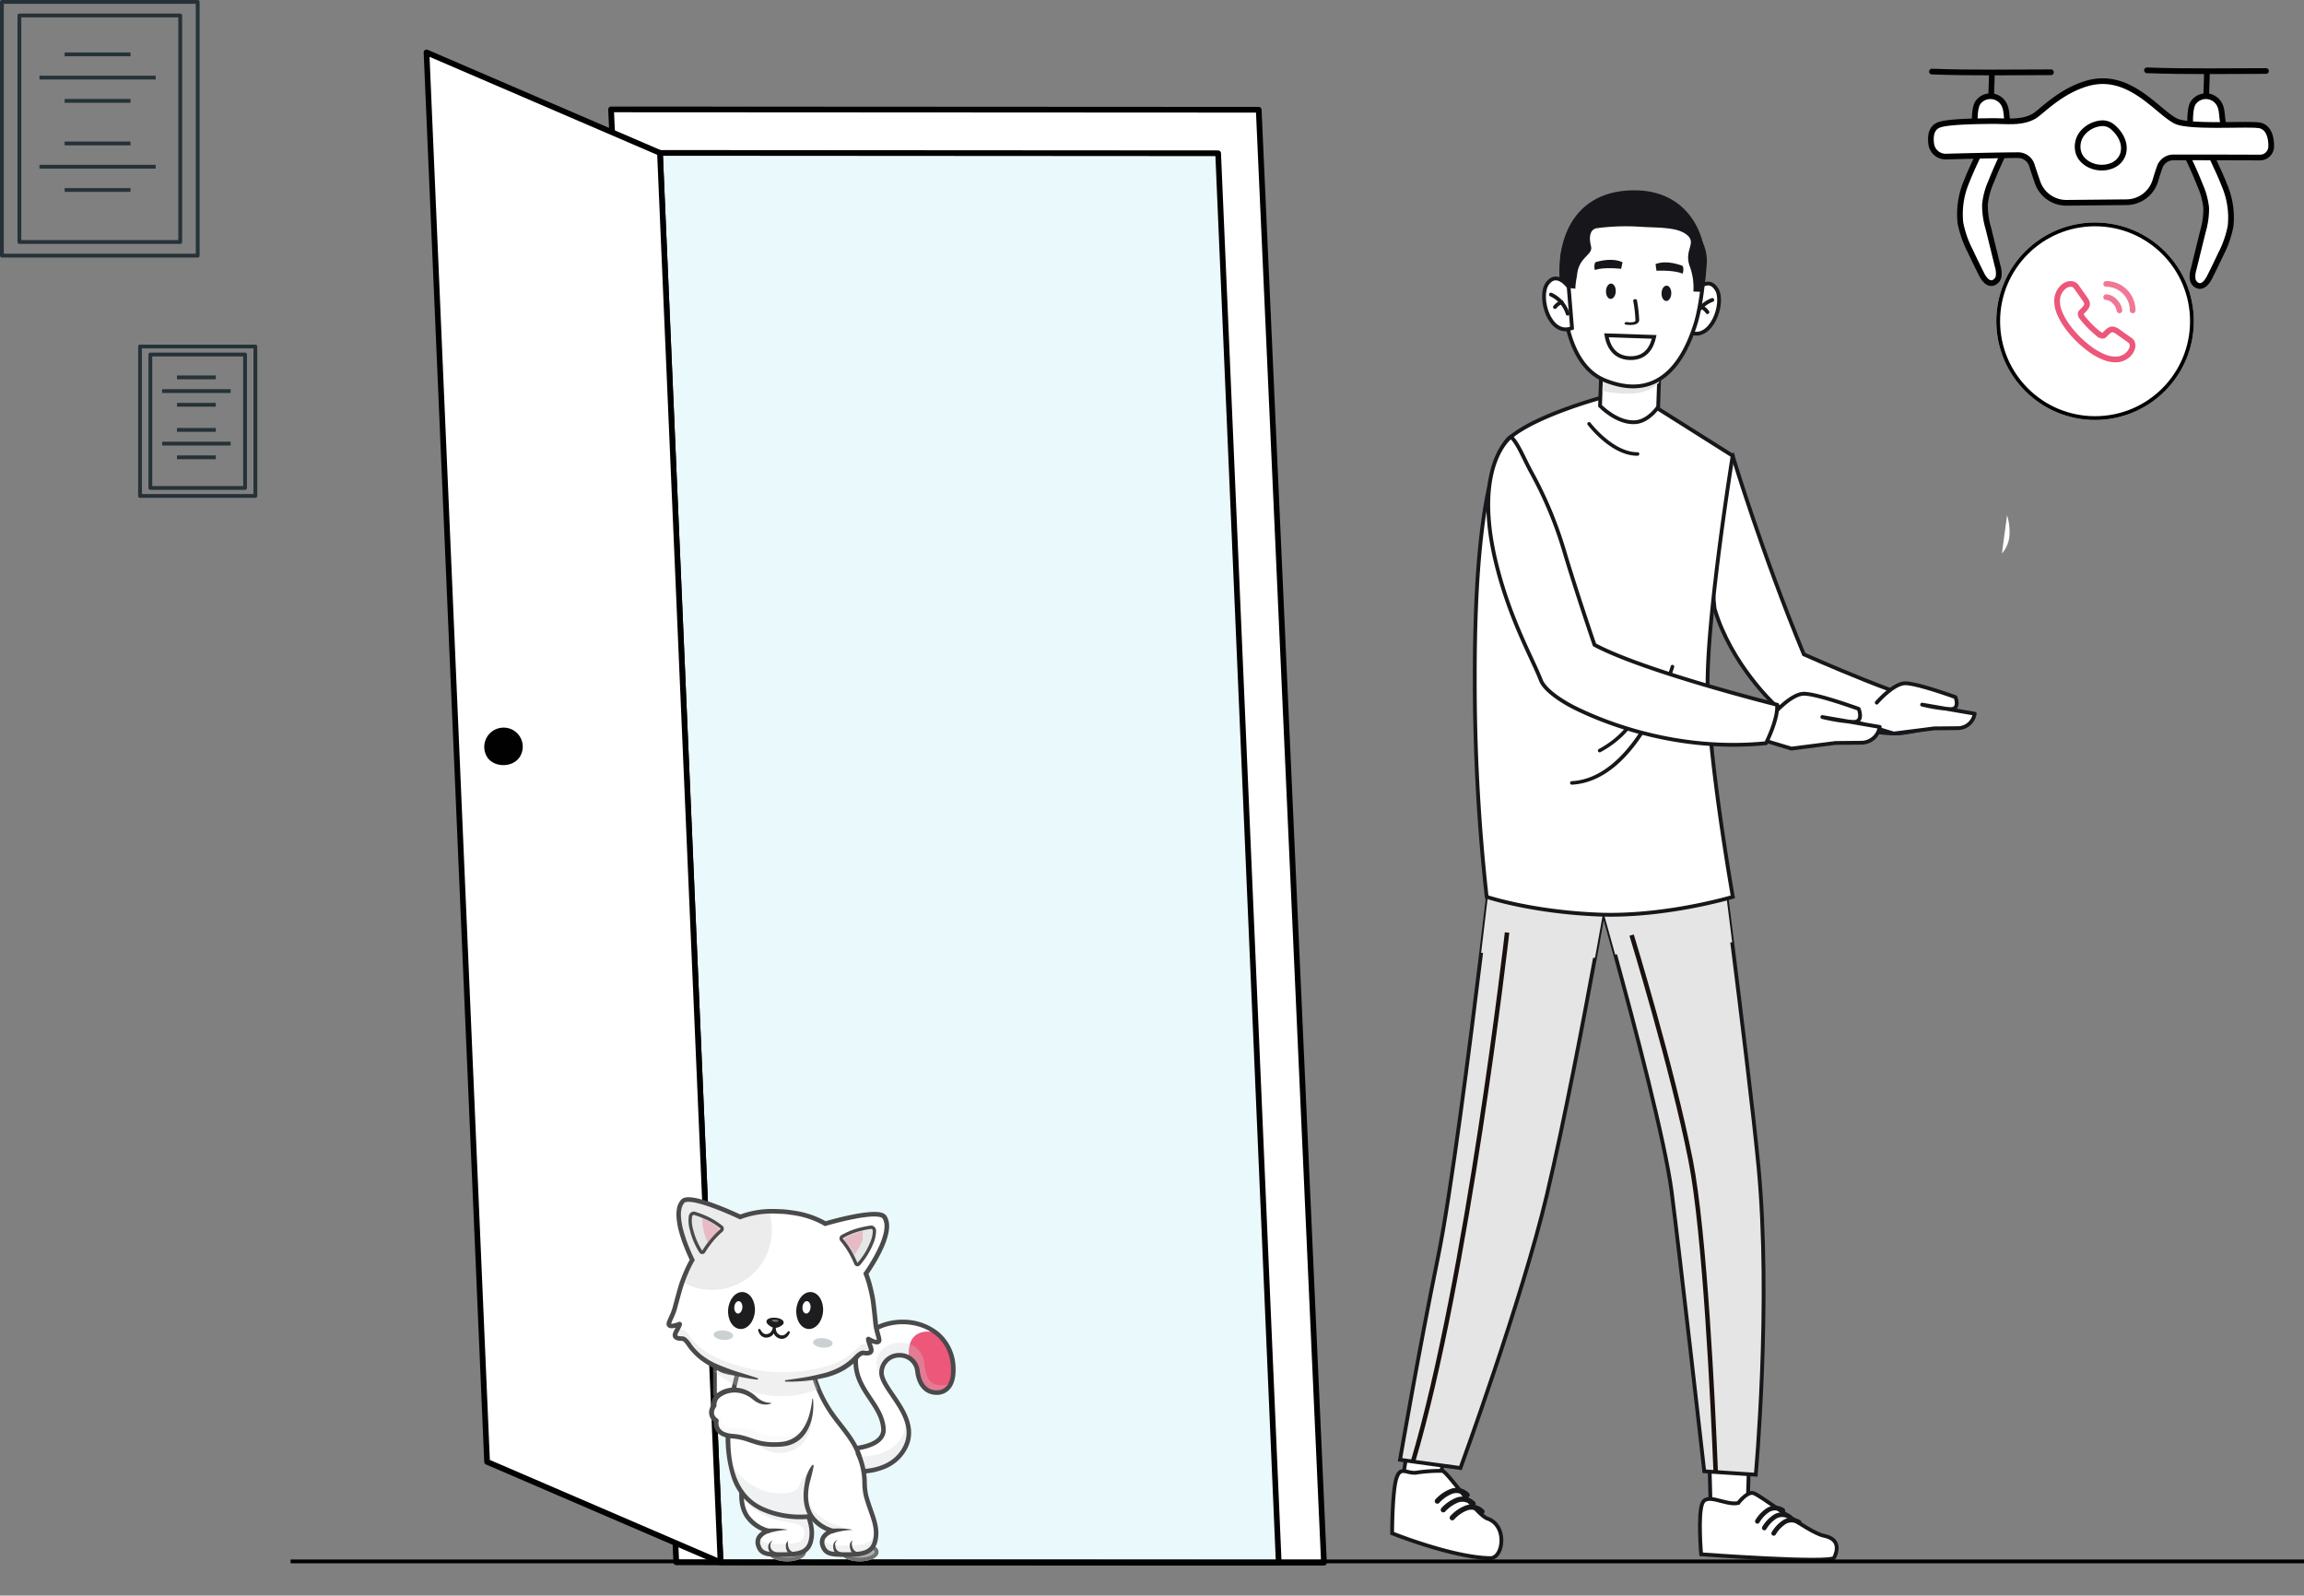 <svg xmlns="http://www.w3.org/2000/svg" xmlns:xlink="http://www.w3.org/1999/xlink" width="606.498" height="420.072" viewBox="0 0 606.498 420.072">
  <rect x="0" y="0" width="606.498" height="420.072" fill="#808080" stroke="none"/>
  <defs>
    <clipPath id="clip-path">
      <rect id="Rectangle_108461" data-name="Rectangle 108461" width="493.598" height="409.27" fill="#fff"/>
    </clipPath>
    <clipPath id="clip-path-2">
      <rect id="Rectangle_40356" data-name="Rectangle 40356" width="18.484" height="16.828" fill="none"/>
    </clipPath>
    <clipPath id="clip-path-3">
      <rect id="Rectangle_40357" data-name="Rectangle 40357" width="15.027" height="14.942" fill="none"/>
    </clipPath>
    <clipPath id="clip-path-4">
      <rect id="Rectangle_40358" data-name="Rectangle 40358" width="19.725" height="13.154" fill="none"/>
    </clipPath>
    <clipPath id="clip-path-5">
      <rect id="Rectangle_40359" data-name="Rectangle 40359" width="34.676" height="18.55" fill="#ececec"/>
    </clipPath>
    <clipPath id="clip-path-6">
      <rect id="Rectangle_40360" data-name="Rectangle 40360" width="14.22" height="6.86" fill="none"/>
    </clipPath>
    <clipPath id="clip-path-7">
      <rect id="Rectangle_40361" data-name="Rectangle 40361" width="12.381" height="10.479" fill="none"/>
    </clipPath>
    <clipPath id="clip-path-8">
      <rect id="Rectangle_40363" data-name="Rectangle 40363" width="9.626" height="12.714" fill="none"/>
    </clipPath>
    <clipPath id="clip-path-9">
      <rect id="Rectangle_40365" data-name="Rectangle 40365" width="24.034" height="13.229" fill="#ccc"/>
    </clipPath>
    <clipPath id="clip-path-10">
      <rect id="Rectangle_40367" data-name="Rectangle 40367" width="27.747" height="7.993" fill="#ececec"/>
    </clipPath>
    <clipPath id="clip-path-11">
      <rect id="Rectangle_40368" data-name="Rectangle 40368" width="51.699" height="13.696" fill="#ccc"/>
    </clipPath>
    <clipPath id="clip-path-12">
      <rect id="Rectangle_40369" data-name="Rectangle 40369" width="5.247" height="7.228" fill="#ec577a"/>
    </clipPath>
    <clipPath id="clip-path-13">
      <rect id="Rectangle_40370" data-name="Rectangle 40370" width="5.677" height="6.86" fill="#ec577a"/>
    </clipPath>
    <clipPath id="clip-path-14">
      <rect id="Rectangle_40371" data-name="Rectangle 40371" width="51.873" height="12.944" fill="none"/>
    </clipPath>
    <clipPath id="clip-path-15">
      <rect id="Rectangle_40372" data-name="Rectangle 40372" width="1.794" height="0.586" fill="none"/>
    </clipPath>
    <clipPath id="clip-path-16">
      <rect id="Rectangle_40373" data-name="Rectangle 40373" width="25.517" height="8.452" fill="none"/>
    </clipPath>
  </defs>
  <g id="Group_276364" data-name="Group 276364" transform="translate(-733.5 -165.428)">
    <g id="Group_276361" data-name="Group 276361">
      <g id="Delivery" transform="translate(838.401 170.371)" clip-path="url(#clip-path)">
        <path id="Path_356993" data-name="Path 356993" d="M499.372,154.2a15.522,15.522,0,0,1,.631,5.261,7.932,7.932,0,0,1-1.993,4.828" transform="translate(-75.936 -23.512)" fill="#fff"/>
        <path id="Path_356995" data-name="Path 356995" d="M172.5,410.667,155.332,28.154l170.489.093L342.99,410.761Z" transform="translate(-99.379 -4.293)" fill="#fff" stroke="#010101" stroke-linecap="round" stroke-linejoin="round" stroke-width="1.5"/>
        <path id="Path_356996" data-name="Path 356996" d="M186.468,412.728,170.524,41.667l146.929.093L333.4,412.821Z" transform="translate(-101.695 -6.353)" fill="#eaf9fc" stroke="#010101" stroke-linecap="round" stroke-linejoin="round" stroke-width="1.5"/>
        <path id="Path_356997" data-name="Path 356997" d="M175.411,407.968,159.467,36.907,98.01,10.45l15.944,371.061Z" transform="translate(-90.638 -1.593)" fill="#fff" stroke="#010101" stroke-linecap="round" stroke-linejoin="round" stroke-width="1.5"/>
        <path id="Path_357038" data-name="Path 357038" d="M498.37,31.6c-.547-1.783-.226-3.814-1.124-5.449a4.046,4.046,0,0,0-6.836-.407c-1.057,1.477-.854,5.826-.783,6.556A10.336,10.336,0,0,0,498.37,31.6Z" transform="translate(-74.648 -3.668)" fill="#fff" stroke="#010101" stroke-linecap="round" stroke-linejoin="round" stroke-width="1.5"/>
        <path id="Path_357039" data-name="Path 357039" d="M565.285,31.6c-.547-1.783-.226-3.814-1.124-5.449a4.046,4.046,0,0,0-6.836-.407c-1.057,1.477-.854,5.826-.783,6.556A10.336,10.336,0,0,0,565.285,31.6Z" transform="translate(-84.851 -3.668)" fill="#fff" stroke="#010101" stroke-linecap="round" stroke-linejoin="round" stroke-width="1.5"/>
        <path id="Path_357040" data-name="Path 357040" d="M491.271,38.251c-1.359,3.494-3.156,6.806-4.5,10.307a21.875,21.875,0,0,0-1.678,10.995,27.477,27.477,0,0,0,2.6,7.426q1.425,3.042,2.935,6.044c.6,1.2,1.566,2.579,2.887,2.372a2.2,2.2,0,0,0,1.644-1.863,6.421,6.421,0,0,0-.272-2.619q-1.215-4.943-2.432-9.885a21.45,21.45,0,0,1-.9-6.323,19.506,19.506,0,0,1,1.6-5.96,108.784,108.784,0,0,1,4.683-10.239,36.833,36.833,0,0,0-6.562-.253Z" transform="translate(-73.94 -5.821)" fill="#fff" stroke="#010101" stroke-linecap="round" stroke-linejoin="round" stroke-width="1.5"/>
        <path id="Path_357041" data-name="Path 357041" d="M560.626,39.508c1.348,3.466,3.131,6.751,4.466,10.222a21.7,21.7,0,0,1,1.665,10.9A27.25,27.25,0,0,1,564.178,68q-1.414,3.017-2.91,5.994c-.6,1.185-1.554,2.558-2.864,2.352a2.179,2.179,0,0,1-1.631-1.848,6.392,6.392,0,0,1,.269-2.6q1.205-4.9,2.411-9.8a21.267,21.267,0,0,0,.892-6.271,19.373,19.373,0,0,0-1.583-5.911,107.831,107.831,0,0,0-4.644-10.155A36.495,36.495,0,0,1,560.626,39.508Z" transform="translate(-84.491 -6.012)" fill="#fff" stroke="#010101" stroke-linecap="round" stroke-linejoin="round" stroke-width="1.5"/>
        <path id="Path_357042" data-name="Path 357042" d="M536.192,41.984a3.805,3.805,0,0,1,3.573-2.53c6.815-.019,17.887.015,22.809.033a2.932,2.932,0,0,0,2.954-2.793c.081-2.033-.444-5.394-3.349-5.72-3.821-.428-18.493.654-21.885-1.154-5.015-2.675-12.324-13.081-23.321-9.818-7.053,2.093-11.82,7.33-13.715,8.5-3.315,2.044-7.538,1.318-11.432,1.379-2.766.043-11,.069-13.62.965-2.21.758-2.439,3.073-2.161,5.094a3.826,3.826,0,0,0,3.9,3.3c4.5-.126,13.113-.349,18.943-.38a3.786,3.786,0,0,1,3.631,2.637c.452,1.417.992,3.016,1.508,4.512a8.008,8.008,0,0,0,7.651,5.393l15.771-.153a7.989,7.989,0,0,0,7.594-5.7c.357-1.207.751-2.454,1.152-3.567Z" transform="translate(-72.572 -2.954)" fill="#fff" stroke="#010101" stroke-linecap="round" stroke-linejoin="round" stroke-width="1.5"/>
        <path id="Path_357048" data-name="Path 357048" d="M561.647,16.8c.018,1.608-.163,4.127-.145,5.735Z" transform="translate(-85.617 -2.562)" fill="#e3e3ff"/>
        <path id="Path_357049" data-name="Path 357049" d="M561.647,16.8c.018,1.608-.163,4.127-.145,5.735" transform="translate(-85.617 -2.562)" fill="none" stroke="#010101" stroke-linecap="round" stroke-linejoin="round" stroke-width="1.5"/>
        <path id="Path_357050" data-name="Path 357050" d="M543.067,16.014c11.122.395,21.177.176,31.332.176Z" transform="translate(-82.806 -2.442)" fill="#e3e3ff"/>
        <path id="Path_357051" data-name="Path 357051" d="M543.067,16.014c11.122.395,21.177.176,31.332.176" transform="translate(-82.806 -2.442)" fill="none" stroke="#010101" stroke-linecap="round" stroke-linejoin="round" stroke-width="1.5"/>
        <path id="Path_357052" data-name="Path 357052" d="M494.854,17.195c.018,1.608-.163,4.127-.145,5.735Z" transform="translate(-75.432 -2.622)" fill="#e3e3ff"/>
        <path id="Path_357053" data-name="Path 357053" d="M494.854,17.195c.018,1.608-.163,4.127-.145,5.735" transform="translate(-75.432 -2.622)" fill="none" stroke="#010101" stroke-linecap="round" stroke-linejoin="round" stroke-width="1.5"/>
        <path id="Path_357054" data-name="Path 357054" d="M476.274,16.408c11.122.395,21.177.176,31.332.176Z" transform="translate(-72.622 -2.502)" fill="#e3e3ff"/>
        <path id="Path_357055" data-name="Path 357055" d="M476.274,16.408c11.122.395,21.177.176,31.332.176" transform="translate(-72.622 -2.502)" fill="none" stroke="#010101" stroke-linecap="round" stroke-linejoin="round" stroke-width="1.5"/>
        <path id="Path_357056" data-name="Path 357056" d="M527.581,32.477a7.293,7.293,0,0,0-4.811,2.6,5.644,5.644,0,0,0-.963,5.284c.895,2.481,3.723,3.881,6.358,3.768,5.821-.248,7.682-6.359,2.516-10.758A4.112,4.112,0,0,0,527.581,32.477Z" transform="translate(-79.52 -4.948)" fill="#fff" stroke="#010101" stroke-linecap="round" stroke-linejoin="round" stroke-width="1.5"/>
        <path id="Path_357057" data-name="Path 357057" d="M120.386,220.239a5.018,5.018,0,0,1,4.956,7.586c-1.748,2.865-6.541,3-8.524.292A5.074,5.074,0,0,1,120.386,220.239Z" transform="translate(-93.372 -33.575)" fill="#010101"/>
        <g id="Group_276035" data-name="Group 276035" transform="translate(262.393 42.08)">
          <g id="Group_276034" data-name="Group 276034">
            <g id="Group_275998" data-name="Group 275998" transform="translate(0 182.225)">
              <g id="Group_275995" data-name="Group 275995" transform="translate(-0.836 147.919)">
                <path id="Path_356760" data-name="Path 356760" d="M94.076,406.661l-1.858,11.744,9.561,1.186,2.436-12.289Z" transform="translate(-89.36 -406.661)" fill="#fff" stroke="#17171b" stroke-width="1"/>
                <g id="Group_275994" data-name="Group 275994" transform="translate(0 10.026)">
                  <path id="Path_356761" data-name="Path 356761" d="M96.454,416.2a44.571,44.571,0,0,1,6.389-.4c1.341.215,8.938,11.556,11.889,12.575,5.351,1.848,4.153,10.44.744,10.4-9.857-.125-25.85-6.541-25.85-6.541s.021-11.238,1.169-14.6S93.6,416.841,96.454,416.2Z" transform="translate(-89.625 -415.758)" fill="#fff" stroke="#17171b" stroke-width="1"/>
                  <g id="Group_275993" data-name="Group 275993" transform="translate(11.227 4.542)">
                    <g id="Group_275990" data-name="Group 275990" transform="translate(1.571 2.292)">
                      <path id="Path_356762" data-name="Path 356762" d="M101.967,426.106a.677.677,0,0,1-.557-1.127,10.425,10.425,0,0,1,4.224-2.846,4.671,4.671,0,0,1,4.638,1.232.677.677,0,1,1-1.019.892,3.33,3.33,0,0,0-3.278-.812,9.217,9.217,0,0,0-3.555,2.44A.692.692,0,0,1,101.967,426.106Z" transform="translate(-101.237 -421.96)" fill="#17171b"/>
                    </g>
                    <g id="Group_275991" data-name="Group 275991">
                      <path id="Path_356763" data-name="Path 356763" d="M100.542,424.027a.677.677,0,0,1-.557-1.128,10.434,10.434,0,0,1,4.223-2.847,4.669,4.669,0,0,1,4.638,1.232.677.677,0,1,1-1.019.892,3.335,3.335,0,0,0-3.278-.812,9.171,9.171,0,0,0-3.555,2.44A.679.679,0,0,1,100.542,424.027Z" transform="translate(-99.812 -419.88)" fill="#17171b"/>
                    </g>
                    <g id="Group_275992" data-name="Group 275992" transform="translate(3.917 4.383)">
                      <path id="Path_356764" data-name="Path 356764" d="M104.1,428a.677.677,0,0,1-.557-1.127,10.423,10.423,0,0,1,4.224-2.847,4.666,4.666,0,0,1,4.638,1.232.677.677,0,1,1-1.019.892,3.334,3.334,0,0,0-3.278-.812,9.161,9.161,0,0,0-3.555,2.44A.679.679,0,0,1,104.1,428Z" transform="translate(-103.366 -423.856)" fill="#17171b"/>
                    </g>
                  </g>
                </g>
              </g>
              <g id="Group_275996" data-name="Group 275996" transform="translate(1.247)">
                <path id="Path_356765" data-name="Path 356765" d="M144.122,280.406s-.482,2.753-1.313,7.316c-.217,1.208-.46,2.543-.726,3.994-2.813,15.312-8.055,42.981-12.694,62.517-6.5,27.388-22.725,71.831-22.725,71.831l-11.908-1.627-1.177-.168-2.823-.382s4.93-28.66,10.022-53.46c3.357-16.356,8.334-55.358,11.33-80,1.543-12.709,2.567-21.6,2.567-21.6Z" transform="translate(-90.756 -268.819)" fill="#e5e5e5" stroke="#17171b" stroke-width="1"/>
              </g>
              <path id="Path_356766" data-name="Path 356766" d="M142.144,280.405s-.482,2.753-1.313,7.316c-.217,1.208-.46,2.543-.726,3.994-5.618.468-20.847-.362-29.977-1.291,1.543-12.709,2.567-21.6,2.567-21.6Z" transform="translate(-87.531 -268.819)" fill="#e5e5e5"/>
              <g id="Group_275997" data-name="Group 275997" transform="translate(4.07 16.196)">
                <path id="Path_356767" data-name="Path 356767" d="M119.254,283.645c-.108.947-10.372,90.8-24.759,139.29l-1.177-.168c14.383-48.333,24.66-138.318,24.767-139.254Z" transform="translate(-93.318 -283.514)" fill="#1a100e"/>
              </g>
            </g>
            <g id="Group_276008" data-name="Group 276008" transform="translate(53.368 184.688)">
              <g id="Group_276006" data-name="Group 276006" transform="translate(26.825 152.654)">
                <path id="Path_356768" data-name="Path 356768" d="M175.052,410.663l-.311,10.713-9.793-.441-.311-11.372Z" transform="translate(-162.158 -409.563)" fill="#fff" stroke="#17171b" stroke-width="1"/>
                <g id="Group_276005" data-name="Group 276005" transform="translate(0 8.671)">
                  <g id="Group_276004" data-name="Group 276004">
                    <g id="Group_276003" data-name="Group 276003">
                      <path id="Path_356769" data-name="Path 356769" d="M172.47,420.1s2.112-2.8,3.773-2.664,14.406,10.412,18.791,11.284,3.51,4.1,2.694,5.745S162.7,433.6,162.7,433.6s-.868-10.194.271-13.3S169.032,420.813,172.47,420.1Z" transform="translate(-162.388 -417.431)" fill="#fff" stroke="#17171b" stroke-width="1"/>
                      <g id="Group_276002" data-name="Group 276002" transform="translate(14.509 3.381)">
                        <g id="Group_275999" data-name="Group 275999" transform="translate(1.821 1.746)">
                          <path id="Path_356770" data-name="Path 356770" d="M177.992,426.785a.616.616,0,0,1-.705-.9,9.477,9.477,0,0,1,3.226-3.315,4.24,4.24,0,0,1,4.351.234.615.615,0,1,1-.741.982,3.022,3.022,0,0,0-3.064-.114,8.372,8.372,0,0,0-2.707,2.829A.612.612,0,0,1,177.992,426.785Z" transform="translate(-177.204 -422.083)" fill="#17171b"/>
                        </g>
                        <g id="Group_276000" data-name="Group 276000">
                          <path id="Path_356771" data-name="Path 356771" d="M176.34,425.2a.616.616,0,0,1-.705-.9,9.481,9.481,0,0,1,3.225-3.315,4.236,4.236,0,0,1,4.351.234.615.615,0,1,1-.741.981,3.025,3.025,0,0,0-3.065-.112,8.329,8.329,0,0,0-2.707,2.829A.6.6,0,0,1,176.34,425.2Z" transform="translate(-175.552 -420.499)" fill="#17171b"/>
                        </g>
                        <g id="Group_276001" data-name="Group 276001" transform="translate(4.296 3.168)">
                          <path id="Path_356772" data-name="Path 356772" d="M180.238,428.076a.608.608,0,0,1-.481-.058.616.616,0,0,1-.225-.841,9.477,9.477,0,0,1,3.226-3.315,4.236,4.236,0,0,1,4.351.234.615.615,0,1,1-.741.981,3.028,3.028,0,0,0-3.065-.112,8.329,8.329,0,0,0-2.707,2.829A.6.6,0,0,1,180.238,428.076Z" transform="translate(-179.45 -423.373)" fill="#17171b"/>
                        </g>
                      </g>
                    </g>
                  </g>
                </g>
              </g>
              <path id="Path_356773" data-name="Path 356773" d="M179.573,427.588l-9.958-.662-1.186-.073-2.419-.162s-6.566-58.134-8.589-73.618c-1.758-13.451-9.712-43.642-14.869-62.426-1.461-5.332-2.7-9.745-3.515-12.6-.622-2.243-.99-3.517-.99-3.517l33.243-3.48s.1.73.262,2.044c.345,2.689,1.007,7.842,1.809,14.319,2.215,17.627,5.589,45.06,6.922,59.029C183.7,382.413,179.573,427.588,179.573,427.588Z" transform="translate(-138.048 -271.054)" fill="#e5e5e5" stroke="#17171b" stroke-width="1"/>
              <path id="Path_356774" data-name="Path 356774" d="M173.271,287.228l-30.81,3.23c-1.461-5.332-2.7-9.745-3.515-12.6l32.516-4.953C171.807,275.6,172.469,280.752,173.271,287.228Z" transform="translate(-137.956 -270.865)" fill="#e5e5e5"/>
              <g id="Group_276007" data-name="Group 276007" transform="translate(8.277 14.312)">
                <path id="Path_356775" data-name="Path 356775" d="M168.848,425.6l-1.186-.073c-.717-17.987-2.835-62.907-6.587-81.929-4.718-23.977-15.408-58.86-15.517-59.212l1.13-.346c.109.353,10.817,35.3,15.542,59.333C166.007,362.514,168.139,407.648,168.848,425.6Z" transform="translate(-145.558 -284.04)" fill="#1a100e"/>
              </g>
            </g>
            <path id="Path_356776" data-name="Path 356776" d="M165.971,209.973c4.354,14.716,15.863,25.293,15.863,25.293,6.531,3.1,27.712,8.56,33.767,7.377,4.649-.661,11.444-1.8,12.143-6.894-8.275-.323-38.28-13.785-38.28-13.785-10.944-26.39-18.737-52.281-18.737-52.281C162.108,178.7,165.971,209.973,165.971,209.973Z" transform="translate(-81.916 -96.718)" fill="#fff" stroke="#17171b" stroke-width="1"/>
            <path id="Path_359334" data-name="Path 359334" d="M323.475,300.488s4.352-5.066,7.492-5.094,13.227,3.648,13.227,3.648,1.285,3.13-1.228,3.153a44.466,44.466,0,0,1-7.55-1.187l13.843,2.386h0a4.509,4.509,0,0,1-4.415,3.81l-6.23.057-10.668,1.354-10.08-3.049" transform="translate(-196.739 -162.525)" fill="#fff" stroke="#17171b" stroke-linecap="round" stroke-linejoin="round" stroke-width="1"/>
            <g id="Group_276018" data-name="Group 276018" transform="translate(20.921 57.491)">
              <path id="Path_356777" data-name="Path 356777" d="M142.546,155.643s-17.238,4.588-24.408,10.481c0,0-9.589,3.886-9.53,63.4a516.6,516.6,0,0,0,3.131,57.718s11.6,3.918,29.246,4.652,35.554-4.652,35.554-4.652-6.572-37.08-6.645-55.947,6.6-60.177,6.6-60.177l-20.17-12.728Z" transform="translate(-108.608 -155.643)" fill="#fff" stroke="#17171b" stroke-width="1"/>
              <g id="Group_276011" data-name="Group 276011" transform="translate(29.637 6.616)">
                <g id="Group_276010" data-name="Group 276010">
                  <g id="Group_276009" data-name="Group 276009">
                    <path id="Path_356778" data-name="Path 356778" d="M148.091,170.488c-6.593-.4-12.252-7.772-12.5-8.1a.466.466,0,1,1,.743-.562c.06.078,5.987,7.8,12.38,7.742a.466.466,0,0,1,.009.932C148.513,170.507,148.3,170.5,148.091,170.488Z" transform="translate(-135.498 -161.646)" fill="#17171b"/>
                  </g>
                </g>
              </g>
              <g id="Group_276014" data-name="Group 276014" transform="translate(25.085 70.528)">
                <g id="Group_276013" data-name="Group 276013">
                  <g id="Group_276012" data-name="Group 276012">
                    <path id="Path_356779" data-name="Path 356779" d="M131.806,251.179a.466.466,0,0,1,0-.93c17.149-.934,25.98-29.987,26.068-30.28a.466.466,0,1,1,.894.266c-.364,1.223-9.112,29.977-26.911,30.945Z" transform="translate(-131.368 -219.636)" fill="#17171b"/>
                  </g>
                </g>
              </g>
              <g id="Group_276017" data-name="Group 276017" transform="translate(32.404 79.043)">
                <g id="Group_276016" data-name="Group 276016">
                  <g id="Group_276015" data-name="Group 276015">
                    <path id="Path_356780" data-name="Path 356780" d="M138.448,241.878a.466.466,0,0,1-.193-.876c9.395-5.039,11.238-13.189,11.256-13.271a.466.466,0,0,1,.911.194c-.074.35-1.933,8.646-11.727,13.9A.465.465,0,0,1,138.448,241.878Z" transform="translate(-138.009 -227.362)" fill="#17171b"/>
                  </g>
                </g>
              </g>
            </g>
            <g id="Group_276020" data-name="Group 276020" transform="translate(24.476 67.972)">
              <path id="Path_356815" data-name="Path 356815" d="M323.992,300.957s4.752-5.532,8.182-5.563,14.444,3.984,14.444,3.984,1.4,3.418-1.341,3.443a48.56,48.56,0,0,1-8.245-1.3l15.117,2.605h0a4.924,4.924,0,0,1-4.821,4.16l-6.8.063-11.65,1.479L317.868,306.5" transform="translate(-249.104 -227.743)" fill="#fff" stroke="#17171b" stroke-linecap="round" stroke-linejoin="round" stroke-width="1"/>
              <path id="Path_356782" data-name="Path 356782" d="M187.836,235.695s-34.877-8.717-48.044-15.774c0,0-4.665-13.6-7.973-24.687a104.807,104.807,0,0,0-8.626-20.691c-2.031-3.681-3.474-7.6-5.384-9.39,0,0-10.44,7.53-3.722,34.065,3.657,14.443,9.4,24.355,11.582,30.015,1.1,2.855,6.155,5.9,8.894,7.259,8.521,4.24,27.515,11.594,50.379,9.33C184.943,245.822,188.237,239.327,187.836,235.695Z" transform="translate(-111.833 -165.153)" fill="#fff" stroke="#17171b" stroke-width="1"/>
            </g>
            <g id="Group_275980" data-name="Group 275980" transform="translate(35.219 7.136) rotate(-9)">
              <g id="Group_275979" data-name="Group 275979">
                <path id="Path_356732" data-name="Path 356732" d="M224.853,198.011c-2.2,11.416,3.313,20.637,14.729,22.836s21-4.727,23.2-16.144-2.9-21.368-14.311-23.567C234.781,178.5,227.052,186.6,224.853,198.011Z" transform="translate(-219.527 -180.637)" fill="#17171b"/>
                <g id="Group_275967" data-name="Group 275967" transform="translate(36.374 27.568)">
                  <path id="Path_356733" data-name="Path 356733" d="M253.865,205.089s3.986-3.617,5.671.333-3.639,13.638-8.928,10Z" transform="translate(-250.608 -203.576)" fill="#fff" stroke="#17171b" stroke-width="1"/>
                  <g id="Group_275965" data-name="Group 275965" transform="translate(1.474 3.971)">
                    <g id="Group_275964" data-name="Group 275964">
                      <path id="Path_356734" data-name="Path 356734" d="M252.237,211.811a.5.5,0,0,0,.538-.266,7.681,7.681,0,0,1,5.1-3.679.5.5,0,0,0-.169-.979,8.56,8.56,0,0,0-5.817,4.213.5.5,0,0,0,.222.667A.514.514,0,0,0,252.237,211.811Z" transform="translate(-251.834 -206.88)" fill="#17171b"/>
                    </g>
                  </g>
                  <g id="Group_275966" data-name="Group 275966" transform="translate(3.745 5.345)">
                    <path id="Path_356735" data-name="Path 356735" d="M255.5,210.615a.508.508,0,0,0,.279-.026.5.5,0,0,0,.275-.647,4.526,4.526,0,0,0-1.547-1.829.5.5,0,0,0-.571.815,3.591,3.591,0,0,1,1.195,1.386A.5.5,0,0,0,255.5,210.615Z" transform="translate(-253.724 -208.023)" fill="#17171b"/>
                  </g>
                </g>
                <path id="Path_356736" data-name="Path 356736" d="M246,219.918,243.9,230.784s-3,3.289-6.486,3.037c-4.871-.353-8.578-5.71-8.578-5.71l2-10.367Z" transform="translate(-218.626 -173.149)" fill="#fff" stroke="#17171b" stroke-width="1"/>
                <path id="Path_356737" data-name="Path 356737" d="M245.365,219.918l-.851,4.557c-3.269,2.549-8.2,2.369-15.074-.118l1.234-6.612Z" transform="translate(-217.995 -173.149)" fill="#e5e5e5"/>
                <path id="Path_356738" data-name="Path 356738" d="M224.826,201.993c-.072.6-.139,1.215-.2,1.835-.141,1.56-.237,3.171-.258,4.789,0,.058,0,.112,0,.162-.081,7.84,1.586,15.883,7.809,19.558,14.1,8.321,22-3.617,25.623-10.768.4-.794.8-1.687,1.178-2.649.014-.037.03-.078.049-.121.425-1.079.838-2.238,1.228-3.437.291-.888.567-1.793.834-2.708.656-2.218,1.237-4.46,1.719-6.454a10.876,10.876,0,0,0-4.824-11.8c-5.749-3.584-14.812-7.289-24.721-3.945a10.921,10.921,0,0,0-7.2,8.077C225.622,196.617,225.159,199.191,224.826,201.993Z" transform="translate(-219.529 -179.727)" fill="#fff" stroke="#17171b" stroke-width="1"/>
                <path id="Path_356739" data-name="Path 356739" d="M236.585,202.524c-.212,1.1-.947,1.876-1.644,1.743s-1.091-1.132-.88-2.228.947-1.876,1.645-1.743S236.8,201.428,236.585,202.524Z" transform="translate(-217.584 -176.673)" fill="#17171b"/>
                <path id="Path_356740" data-name="Path 356740" d="M248.531,204.875c-.212,1.1-.947,1.876-1.644,1.741s-1.091-1.132-.88-2.228.947-1.876,1.644-1.743S248.743,203.779,248.531,204.875Z" transform="translate(-215.174 -176.198)" fill="#17171b"/>
                <path id="Path_356741" data-name="Path 356741" d="M252.7,199.235s-3.68-2.341-7-1.607l-.022,1.764s4.573.487,6.664,1.842A3.011,3.011,0,0,0,252.7,199.235Z" transform="translate(-215.23 -177.237)" fill="#17171b"/>
                <path id="Path_356742" data-name="Path 356742" d="M232.785,195.183s4.286-.806,7.1,1.109l-.635,1.646s-4.427-1.247-6.872-.766A3.017,3.017,0,0,1,232.785,195.183Z" transform="translate(-217.918 -177.735)" fill="#17171b"/>
                <g id="Group_275969" data-name="Group 275969" transform="translate(19.961 28.657)">
                  <g id="Group_275968" data-name="Group 275968">
                    <path id="Path_356743" data-name="Path 356743" d="M239,208.528a7.228,7.228,0,0,1-1.769-.343c-.246-.082-.347-.286-.227-.454a.616.616,0,0,1,.665-.155,4.209,4.209,0,0,0,1.976.222.4.4,0,0,0,.275-.3,35.166,35.166,0,0,0,.222-5.2c0-.187.216-.342.49-.344s.5.147.5.335a34.451,34.451,0,0,1-.237,5.33,1.17,1.17,0,0,1-.8.794A2.976,2.976,0,0,1,239,208.528Z" transform="translate(-236.951 -201.945)" fill="#17171b"/>
                  </g>
                </g>
                <path id="Path_356744" data-name="Path 356744" d="M232.634,211.325c.012,2.084.626,6.031,5.092,6.891s6.381-2.269,7.261-4.51Z" transform="translate(-217.861 -174.444)" fill="#fff" stroke="#17171b" stroke-width="1"/>
                <path id="Path_356745" data-name="Path 356745" d="M260.849,209.236l-2.211-.427a16.3,16.3,0,0,0,.06-6.927c-.729-4.344,2.83-5.514.62-8.045s-7.278-3.03-11.752-4.043a57.67,57.67,0,0,0-11.488-1.429c-1.85.064-2.4,2.085-2.188,4.489s-3.733,2.143-4.879,7.118a21.584,21.584,0,0,0-.952,3.233l-3.339-.93c.334-2.911.815-5.587,1.271-7.744a10.924,10.924,0,0,1,7.2-8.077c9.91-3.345,18.974.361,24.721,3.942a10.886,10.886,0,0,1,4.826,11.805C262.213,204.37,261.573,206.826,260.849,209.236Z" transform="translate(-219.458 -179.727)" fill="#17171b"/>
                <g id="Group_275978" data-name="Group 275978" transform="translate(0 19.982)">
                  <path id="Path_356751" data-name="Path 356751" d="M227.285,200.065s-2.357-4.84-5.39-1.8-1.687,14.014,4.573,12.605Z" transform="translate(-220.341 -197.264)" fill="#fff" stroke="#17171b" stroke-width="1"/>
                  <g id="Group_275976" data-name="Group 275976" transform="translate(1.478 3.498)">
                    <path id="Path_356752" data-name="Path 356752" d="M225.574,206.851a.5.5,0,0,1-.4-.447,7.684,7.684,0,0,0-3.366-5.309.5.5,0,0,1,.522-.846,8.563,8.563,0,0,1,3.835,6.073.5.5,0,0,1-.589.53Z" transform="translate(-221.571 -200.174)" fill="#17171b"/>
                  </g>
                  <g id="Group_275977" data-name="Group 275977" transform="translate(2.053 5.957)">
                    <path id="Path_356753" data-name="Path 356753" d="M222.452,204.19a.492.492,0,0,1-.249-.129.5.5,0,0,1-.016-.7,4.518,4.518,0,0,1,2.116-1.124.5.5,0,1,1,.227.967,3.588,3.588,0,0,0-1.624.842A.5.5,0,0,1,222.452,204.19Z" transform="translate(-222.049 -202.221)" fill="#17171b"/>
                  </g>
                </g>
              </g>
            </g>
          </g>
        </g>
      </g>
      <g id="Group_276088" data-name="Group 276088" transform="translate(-3273.271 -12825.91)">
        <g id="Ellipse_3348" data-name="Ellipse 3348" transform="translate(4532.271 13049.909)" fill="#fff" stroke="#010101" stroke-width="1">
          <circle cx="26" cy="26" r="26" stroke="none"/>
          <circle cx="26" cy="26" r="25.5" fill="none"/>
        </g>
        <g id="vuesax_twotone_call-calling" data-name="vuesax/twotone/call-calling" transform="translate(4546.285 13064.097)">
          <g id="call-calling" transform="translate(0 0)">
            <path id="Vector" d="M19.861,16.241a2.531,2.531,0,0,1-.249,1.084,4.1,4.1,0,0,1-.676,1.014,4.484,4.484,0,0,1-1.631,1.174,4.994,4.994,0,0,1-1.939.378,8.288,8.288,0,0,1-3.242-.726A17.469,17.469,0,0,1,8.7,17.2,28.594,28.594,0,0,1,5.44,14.411a28.259,28.259,0,0,1-2.775-3.252A17.731,17.731,0,0,1,.716,7.767,8.377,8.377,0,0,1,0,4.515,5.145,5.145,0,0,1,.358,2.6,4.578,4.578,0,0,1,1.5.935,2.914,2.914,0,0,1,3.57,0a1.869,1.869,0,0,1,.806.179,1.621,1.621,0,0,1,.666.557L7.35,3.988a3.4,3.4,0,0,1,.4.7,1.572,1.572,0,0,1,.139.607A1.35,1.35,0,0,1,7.678,6a3.383,3.383,0,0,1-.557.706l-.756.786a.532.532,0,0,0-.159.4.9.9,0,0,0,.03.229c.03.08.06.139.08.2A8.253,8.253,0,0,0,7.24,9.588c.448.517.925,1.044,1.442,1.571.537.527,1.054,1.014,1.581,1.462a7.633,7.633,0,0,0,1.283.915c.05.02.109.05.179.08a.687.687,0,0,0,.249.04.547.547,0,0,0,.408-.169l.756-.746a3.052,3.052,0,0,1,.716-.557,1.324,1.324,0,0,1,.706-.209,1.587,1.587,0,0,1,.607.129,3.847,3.847,0,0,1,.7.388l3.292,2.337a1.509,1.509,0,0,1,.547.637A2.04,2.04,0,0,1,19.861,16.241Z" transform="translate(1.989 1.989)" fill="none" stroke="#ec577a" stroke-width="1.5"/>
            <path id="Vector-2" data-name="Vector" d="M3.481,3.481A3.944,3.944,0,0,0,2.317,1.223,3.4,3.4,0,0,0,0,0" transform="translate(14.918 5.47)" fill="none" stroke="#ec577a" stroke-linecap="round" stroke-linejoin="round" stroke-width="1.5" opacity="0.8"/>
            <path id="Vector-3" data-name="Vector" d="M6.962,6.962A6.957,6.957,0,0,0,0,0" transform="translate(14.918 1.989)" fill="none" stroke="#ec577a" stroke-linecap="round" stroke-linejoin="round" stroke-width="1.5" opacity="0.8"/>
            <path id="Vector-4" data-name="Vector" d="M0,0H23.869V23.869H0Z" fill="none" opacity="0"/>
          </g>
        </g>
      </g>
      <line id="Line_8058" data-name="Line 8058" x2="530" transform="translate(809.998 576.5)" fill="none" stroke="#010101" stroke-width="1"/>
      <g id="Diplomas_1_" transform="translate(699.991 165.928)">
        <g id="Group_266696" data-name="Group 266696" transform="translate(34.009)">
          <rect id="Rectangle_105185" data-name="Rectangle 105185" width="51.541" height="66.798" fill="none" stroke="#263238" stroke-linejoin="round" stroke-width="1"/>
          <rect id="Rectangle_105186" data-name="Rectangle 105186" width="42.339" height="59.632" transform="translate(4.602 3.582)" fill="none" stroke="#263238" stroke-linejoin="round" stroke-width="1"/>
          <line id="Line_8618" data-name="Line 8618" x1="30.607" transform="translate(9.882 19.928)" fill="none" stroke="#263238" stroke-linejoin="round" stroke-width="1"/>
          <line id="Line_8619" data-name="Line 8619" x1="17.344" transform="translate(16.513 26.05)" fill="none" stroke="#263238" stroke-linejoin="round" stroke-width="1"/>
          <line id="Line_8620" data-name="Line 8620" x1="17.344" transform="translate(16.513 13.808)" fill="none" stroke="#263238" stroke-linejoin="round" stroke-width="1"/>
          <line id="Line_8621" data-name="Line 8621" x1="30.607" transform="translate(9.882 43.394)" fill="none" stroke="#263238" stroke-linejoin="round" stroke-width="1"/>
          <line id="Line_8622" data-name="Line 8622" x1="17.344" transform="translate(16.513 49.515)" fill="none" stroke="#263238" stroke-linejoin="round" stroke-width="1"/>
          <line id="Line_8623" data-name="Line 8623" x1="17.344" transform="translate(16.513 37.272)" fill="none" stroke="#263238" stroke-linejoin="round" stroke-width="1"/>
        </g>
        <g id="Group_266697" data-name="Group 266697" transform="translate(70.371 90.725)">
          <rect id="Rectangle_105187" data-name="Rectangle 105187" width="30.359" height="39.346" fill="none" stroke="#263238" stroke-linejoin="round" stroke-width="1"/>
          <rect id="Rectangle_105188" data-name="Rectangle 105188" width="24.939" height="35.125" transform="translate(2.71 2.11)" fill="none" stroke="#263238" stroke-linejoin="round" stroke-width="1"/>
          <line id="Line_8624" data-name="Line 8624" x1="18.028" transform="translate(5.82 11.739)" fill="none" stroke="#263238" stroke-linejoin="round" stroke-width="1"/>
          <line id="Line_8625" data-name="Line 8625" x1="10.216" transform="translate(9.727 15.345)" fill="none" stroke="#263238" stroke-linejoin="round" stroke-width="1"/>
          <line id="Line_8626" data-name="Line 8626" x1="10.216" transform="translate(9.727 8.133)" fill="none" stroke="#263238" stroke-linejoin="round" stroke-width="1"/>
          <line id="Line_8627" data-name="Line 8627" x1="18.028" transform="translate(5.82 25.561)" fill="none" stroke="#263238" stroke-linejoin="round" stroke-width="1"/>
          <line id="Line_8628" data-name="Line 8628" x1="10.216" transform="translate(9.727 29.167)" fill="none" stroke="#263238" stroke-linejoin="round" stroke-width="1"/>
          <line id="Line_8629" data-name="Line 8629" x1="10.216" transform="translate(9.727 21.955)" fill="none" stroke="#263238" stroke-linejoin="round" stroke-width="1"/>
        </g>
      </g>
      <g id="Group_266752" data-name="Group 266752" transform="translate(908.939 480.629)">
        <g id="Ellipse_3111" data-name="Ellipse 3111" transform="translate(26.81 90.918)" fill="#afafaf" stroke="#707070" stroke-width="1">
          <ellipse cx="4.952" cy="2.476" rx="4.952" ry="2.476" stroke="none"/>
          <ellipse cx="4.952" cy="2.476" rx="4.452" ry="1.976" fill="none"/>
        </g>
        <g id="Ellipse_3112" data-name="Ellipse 3112" transform="translate(45.912 90.918)" fill="#afafaf" stroke="#707070" stroke-width="1">
          <ellipse cx="4.952" cy="2.476" rx="4.952" ry="2.476" stroke="none"/>
          <ellipse cx="4.952" cy="2.476" rx="4.452" ry="1.976" fill="none"/>
        </g>
        <g id="Group_113619" data-name="Group 113619" transform="translate(0 0)">
          <g id="Group_111637" data-name="Group 111637" transform="translate(0 0)">
            <g id="Group_111634" data-name="Group 111634">
              <g id="Group_111638" data-name="Group 111638">
                <path id="Path_268804" data-name="Path 268804" d="M1501.2,2602.386a10.2,10.2,0,0,0,5.663,3.948s-3.6.929-2.613,3.922c.746,2.272,2.45,2.331,6.463,2.3a16.4,16.4,0,0,0,4.417-.445,4.007,4.007,0,0,0,3-3.486c.72-3.766-1.058-6.455-2.457-11.449a9.314,9.314,0,0,1-.264-1.444c-.292-2.61.006-6.055-1.859-9.752l-11.874,3.126a20.881,20.881,0,0,0-1.864,7.415,10.114,10.114,0,0,0,1.385,5.863" transform="translate(-1480.043 -2518.491)" fill="#fff"/>
                <g id="Group_111575" data-name="Group 111575" transform="translate(19.777 77.244)" opacity="0.3">
                  <g id="Group_111574" data-name="Group 111574">
                    <g id="Group_111573" data-name="Group 111573" clip-path="url(#clip-path-2)">
                      <path id="Path_268805" data-name="Path 268805" d="M1515.51,2877.721c-1.275.782-2.384.875-4.817.893-3.69.026-5.427-.022-6.262-1.795a2.58,2.58,0,0,0-.2,2.287c.746,2.271,2.45,2.331,6.463,2.3a16.43,16.43,0,0,0,4.417-.445c.051-.015.1-.03.15-.047.071-.022.14-.046.207-.072a5.046,5.046,0,0,0,.523-.228q.1-.051.2-.108l.052-.031c.029-.017.057-.034.084-.053s.054-.034.081-.052.06-.041.088-.062a3.539,3.539,0,0,0,.85-.859c.025-.036.051-.074.075-.113s.052-.082.078-.126.049-.085.073-.129c.015-.028.03-.056.044-.084s.033-.063.048-.094.031-.068.046-.1.028-.062.042-.1c.05-.115.1-.235.138-.359.018-.054.036-.108.052-.164s.031-.106.048-.161c0-.005,0-.011,0-.015.015-.054.03-.11.044-.167.009-.033.016-.069.024-.1s.017-.067.023-.1c.012-.052.022-.106.033-.16a9.158,9.158,0,0,0,.166-1.726c0-.088,0-.177,0-.264s-.006-.181-.012-.271c0-.034,0-.069-.007-.1,0-.062-.009-.127-.013-.188-.008-.081-.015-.161-.024-.239-.008-.06-.015-.118-.022-.175s-.015-.117-.024-.176c-.355-2.412-1.53-4.788-2.516-8.306a9.286,9.286,0,0,1-.264-1.445c-4.493.225-15.6.789-15.6.789s.989,3.808,7.511,6.382c3.3,1.3,4.743.7,7.834,2,1.575.66,1.338,3.011.37,3.966" transform="translate(-1499.795 -2864.585)" fill="#cbd0d3"/>
                    </g>
                  </g>
                </g>
                <path id="Path_268806" data-name="Path 268806" d="M1493.144,2596.631c.338,0,.689,0,1.055-.005,4.062-.029,7.23-.373,8-4.418.54-2.824-.242-5.061-1.231-7.892-.392-1.121-.836-2.391-1.239-3.83a15.83,15.83,0,0,1-.383-3.232,19.276,19.276,0,0,0-1.782-8.074.6.6,0,1,0-1.07.54,18.01,18.01,0,0,1,1.655,7.6,16.91,16.91,0,0,0,.426,3.489c.413,1.474.864,2.764,1.262,3.9.966,2.766,1.664,4.763,1.185,7.272-.56,2.927-2.474,3.413-6.835,3.445-4.26.031-5.315-.141-5.891-1.892a2.031,2.031,0,0,1,.078-1.676,3.808,3.808,0,0,1,2.117-1.48.6.6,0,0,0-.012-1.163,9.653,9.653,0,0,1-5.3-3.684c-3.183-5.027.473-12.617.511-12.694a.6.6,0,0,0-1.076-.528c-.164.336-3.985,8.275-.447,13.862a10.057,10.057,0,0,0,4.553,3.7,3.938,3.938,0,0,0-1.4,1.411,3.208,3.208,0,0,0-.167,2.63c.821,2.5,2.787,2.72,5.983,2.72" transform="translate(-1463.519 -2501.959)" fill="#4a4a4a"/>
                <path id="Path_268807" data-name="Path 268807" d="M435.594,1629.125s8.89-.372,8.528-5.31c-.483-6.582-7.528-10.156-7.295-18.032.4-13.47,25.311-14.071,25.689,2.374.105,4.591-2.123,6.114-4.162,6.188-3.186.115-4.854-2.344-5.266-5.547-.753-5.857-8.953-5.579-9.469.013-.419,4.538,10.232,11.707,6.33,19.785-2.694,5.576-9.114,6.722-13.131,6.446-.807-.056-1.223-5.917-1.223-5.917" transform="translate(-387.007 -1562.912)" fill="#fff"/>
                <path id="Path_268808" data-name="Path 268808" d="M442.73,1668.567a11.943,11.943,0,0,1,4.615,9.6c.105,4.59-2.123,6.114-4.162,6.188-3.186.115-4.854-2.344-5.267-5.547a4.736,4.736,0,0,0-2.278-3.635c-.7-8.89,7.022-6.631,7.091-6.61" transform="translate(-371.836 -1632.927)" fill="#ec577a"/>
                <g id="Group_111578" data-name="Group 111578" transform="translate(48.776 57.225)" opacity="0.3">
                  <g id="Group_111577" data-name="Group 111577" transform="translate(0)">
                    <g id="Group_111576" data-name="Group 111576" clip-path="url(#clip-path-3)">
                      <path id="Path_268809" data-name="Path 268809" d="M770.124,2303.666c.2,1.706.545,3.892,1.036,3.925,4.017.275,10.436-.871,13.13-6.447,1.436-2.97.9-5.818-.325-8.458.139,1.467.7,3.129-.371,5.34-2.683,5.519-9.447,5.888-13.469,5.641" transform="translate(-770.124 -2292.685)" fill="#cbd0d3"/>
                    </g>
                  </g>
                </g>
                <g id="Group_111581" data-name="Group 111581" transform="translate(55.3 38.281)" opacity="0.3">
                  <g id="Group_111580" data-name="Group 111580" transform="translate(0)">
                    <g id="Group_111579" data-name="Group 111579" clip-path="url(#clip-path-4)">
                      <path id="Path_268810" data-name="Path 268810" d="M460.293,1759.084c.412,3.2,2.08,5.662,5.267,5.545a3.986,3.986,0,0,0,3.678-2.8,4.115,4.115,0,0,1-2.426.869c-3.361.122-4.347-2.272-4.7-5.66-1.044-9.967-19.063-5.594-10.108,5.618.26.326-.736-1.316-1.073-2.406a3.52,3.52,0,0,1-.1-1.158c.517-5.592,8.716-5.87,9.47-.012" transform="translate(-449.512 -1751.479)" fill="#cbd0d3"/>
                    </g>
                  </g>
                </g>
                <path id="Path_268811" data-name="Path 268811" d="M421.472,1619.159a17.183,17.183,0,0,0,6.148-1.107,11.369,11.369,0,0,0,6.392-5.715c2.573-5.326-.778-10.234-3.471-14.178-1.512-2.215-2.94-4.306-2.8-5.813a4,4,0,0,1,4.052-3.756,4.093,4.093,0,0,1,4.226,3.763c.5,3.916,2.7,6.182,5.883,6.07,2.365-.085,4.851-1.917,4.739-6.8a12.6,12.6,0,0,0-4.532-9.815,14.923,14.923,0,0,0-9.412-3.185h-.053c-6.259,0-12.683,3.642-12.89,10.623-.132,4.463,1.936,7.55,3.936,10.535,1.62,2.419,3.151,4.7,3.361,7.559a2.813,2.813,0,0,1-.74,2.175c-2,2.244-7.163,2.49-7.215,2.492l-.616.027.043.615c.453,6.382,1.349,6.443,1.78,6.473.324.022.72.04,1.172.04m10.4-31.769h-.1a5.217,5.217,0,0,0-5.224,4.844c-.179,1.936,1.3,4.1,3.005,6.6,2.65,3.881,5.653,8.279,3.382,12.981-3,6.2-10.467,6.222-12.37,6.119a20.639,20.639,0,0,1-.8-4.776c1.543-.143,5.536-.711,7.439-2.847a4.007,4.007,0,0,0,1.042-3.062c-.233-3.171-1.924-5.7-3.56-8.138-1.895-2.828-3.854-5.753-3.733-9.833.184-6.217,6.012-9.459,11.692-9.459h.049c6.211.021,12.563,3.686,12.749,11.829.113,4.911-2.469,5.535-3.584,5.575-3.465.129-4.4-3.094-4.65-5.024a5.244,5.244,0,0,0-5.334-4.81" transform="translate(-370.531 -1546.391)" fill="#4a4a4a"/>
                <path id="Path_268812" data-name="Path 268812" d="M1868.455,1923.782v7.454a9.566,9.566,0,0,0,5.843,3.347,8.681,8.681,0,0,0,1.5.09,8.976,8.976,0,0,0,5.608-2.078l-.24-1.274-1.249-6.609a17.823,17.823,0,0,1-4.044.959,10.835,10.835,0,0,1-5.436-.6,6.707,6.707,0,0,1-1.986-1.29" transform="translate(-1856.053 -1879.469)" fill="#fff"/>
                <path id="Path_268813" data-name="Path 268813" d="M1858.791,1901.148c.08,0,.158,0,.24,0a9.1,9.1,0,0,0,5.792-2.209.69.69,0,0,0,.079-.842.436.436,0,0,0-.692-.1,8.368,8.368,0,0,1-5.2,1.949,8.727,8.727,0,0,1-6.7-3.083v-6.079c4.22,3,10.611.484,10.9.368a.636.636,0,0,0,.313-.757.48.48,0,0,0-.622-.381c-.07.028-7.038,2.765-10.777-.832l-.8-.768v8.92l.125.17a9.61,9.61,0,0,0,7.339,3.642" transform="translate(-1839.053 -1845.341)" fill="#4a4a4a"/>
                <path id="Path_268814" data-name="Path 268814" d="M1136.734,1963.588c11.388,5.175,27.461.773,26.037-11.919-.6-5.343-5.55-9.872-8.153-13.937a37.5,37.5,0,0,1-3.019-5.739,25.729,25.729,0,0,1-1.564-4.851l-19.167-1.22s-.216.662-.532,1.814c-.228.827-.508,1.909-.8,3.179q-.151.661-.3,1.385c-.277,1.319-.55,2.785-.782,4.348a58.561,58.561,0,0,0-.656,7.641c-.123,7.88,1.725,16.021,8.938,19.3" transform="translate(-1111.577 -1881.536)" fill="#fff"/>
                <g id="Group_111584" data-name="Group 111584" transform="translate(16.607 65.625)" opacity="0.3">
                  <g id="Group_111583" data-name="Group 111583">
                    <g id="Group_111582" data-name="Group 111582" clip-path="url(#clip-path-5)">
                      <path id="Path_268815" data-name="Path 268815" d="M1127.792,2536.033c.856,5.617,3.26,10.641,8.551,13.043,11.388,5.176,27.462.773,26.037-11.918a12.759,12.759,0,0,0-1.486-4.508c3,6.133-4.384,2.054-11.839,6.709-3.707,2.314-2.015,3.866-4.12,4.923-2.46,1.236-7.2.775-10.159-.9a15.414,15.414,0,0,1-6.982-7.353" transform="translate(-1127.792 -2532.65)" fill="#cbd0d3"/>
                    </g>
                  </g>
                </g>
                <path id="Path_268816" data-name="Path 268816" d="M1130.2,1949.015q.674,0,1.344-.037a19.618,19.618,0,0,0,10.359-3.368,11.664,11.664,0,0,0,4.906-11.3c-.448-3.99-3.205-7.526-5.637-10.647-.968-1.241-1.881-2.413-2.608-3.547a32.166,32.166,0,0,1-4.5-10.372l-.083-.462-.469-.03L1113.885,1908l-.144.442a74.216,74.216,0,0,0-3.015,16.292,34.521,34.521,0,0,0,1.307,12.836,14.731,14.731,0,0,0,7.9,9.267,25.167,25.167,0,0,0,10.27,2.176m2.785-38.6a34.226,34.226,0,0,0,4.571,10.344c.756,1.18,1.686,2.374,2.671,3.637,2.449,3.142,4.981,6.39,5.391,10.043a10.522,10.522,0,0,1-4.419,10.2c-5.177,3.759-13.913,4.224-20.774,1.107-6.294-2.86-9.156-9.9-8.505-20.92a73.159,73.159,0,0,1,2.823-15.571Z" transform="translate(-1095.022 -1864.241)" fill="#4a4a4a"/>
                <path id="Path_268817" data-name="Path 268817" d="M1018.144,2589.1s-3.878,7.91-.479,13.279a10.2,10.2,0,0,0,5.662,3.947s-3.6.929-2.613,3.922c.747,2.272,2.45,2.332,6.464,2.3,4.233-.031,6.755-.455,7.419-3.931.72-3.766-1.059-6.455-2.458-11.448-.758-2.7.111-6.77-2.122-11.2" transform="translate(-979.578 -2518.486)" fill="#fff"/>
                <g id="Group_111587" data-name="Group 111587" transform="translate(40.967 87.212)" opacity="0.3">
                  <g id="Group_111586" data-name="Group 111586">
                    <g id="Group_111585" data-name="Group 111585" clip-path="url(#clip-path-6)">
                      <path id="Path_268818" data-name="Path 268818" d="M1016.542,3151.8a2.624,2.624,0,0,0-.1,2.106c.746,2.271,2.45,2.33,6.463,2.3,4.232-.03,6.756-.456,7.419-3.931a9.166,9.166,0,0,0,.088-2.925c-.024.182-.052.365-.088.551-.664,3.476-3.187,3.9-7.419,3.932-3.85.026-5.575-.027-6.366-2.036" transform="translate(-1016.273 -3149.353)" fill="#cbd0d3"/>
                    </g>
                  </g>
                </g>
                <g id="Group_111590" data-name="Group 111590" transform="translate(36.693 77.359)" opacity="0.3">
                  <g id="Group_111589" data-name="Group 111589">
                    <g id="Group_111588" data-name="Group 111588" clip-path="url(#clip-path-7)">
                      <path id="Path_268819" data-name="Path 268819" d="M1192.29,2874.417a8.986,8.986,0,0,0,3.379,3.025c1.544,1.584,7.608.639,7.608.639s-8.107-1.346-10.986-6.036a9.533,9.533,0,0,1-1.343-4.162,10.475,10.475,0,0,0,1.343,6.535" transform="translate(-1190.895 -2867.883)" fill="#cbd0d3"/>
                    </g>
                  </g>
                </g>
                <path id="Path_268820" data-name="Path 268820" d="M1008.027,2596.631c.338,0,.689,0,1.055-.005,4.062-.029,7.23-.373,8-4.418.54-2.824-.241-5.061-1.231-7.892-.392-1.121-.836-2.391-1.239-3.83a15.836,15.836,0,0,1-.383-3.232,19.269,19.269,0,0,0-1.781-8.074.6.6,0,1,0-1.07.54,18.009,18.009,0,0,1,1.655,7.6,16.884,16.884,0,0,0,.426,3.489c.413,1.474.864,2.764,1.261,3.9.966,2.766,1.664,4.763,1.185,7.272-.56,2.927-2.473,3.413-6.835,3.445-4.26.031-5.315-.141-5.891-1.892a2.03,2.03,0,0,1,.078-1.676,3.808,3.808,0,0,1,2.117-1.48.6.6,0,0,0-.012-1.163,9.776,9.776,0,0,1-5.137-3.445.6.6,0,1,0-.985.683,10.21,10.21,0,0,0,4.367,3.413,3.94,3.94,0,0,0-1.4,1.411,3.208,3.208,0,0,0-.167,2.63c.821,2.5,2.787,2.72,5.983,2.72" transform="translate(-961.477 -2501.959)" fill="#4a4a4a"/>
                <path id="Path_268821" data-name="Path 268821" d="M1488.138,2670.814a7.027,7.027,0,0,0-.975,1.5,10.256,10.256,0,0,0-.64,1.654,15.3,15.3,0,0,0-.374,1.738c-.1.586-.19,1.173-.241,1.768a16.042,16.042,0,0,0-.058,1.795,13.478,13.478,0,0,0,.183,1.8,11.081,11.081,0,0,0,.48,1.767,9.865,9.865,0,0,0,.819,1.656.6.6,0,0,0,1.021-.627l-.009-.014a8.687,8.687,0,0,1-.709-1.435,9.969,9.969,0,0,1-.424-1.559,12.332,12.332,0,0,1-.165-1.628,14.919,14.919,0,0,1,.054-1.653,13.964,13.964,0,0,1,.242-1.648c.115-.546.268-1.084.41-1.624.278-1.083.563-2.168.742-3.324v-.007a.207.207,0,0,0-.36-.169" transform="translate(-1449.751 -2600.285)" fill="#4a4a4a"/>
                <path id="Path_268822" data-name="Path 268822" d="M1196.892,3149.463c-.439-.092-.886-.156-1.334-.209s-.9-.09-1.354-.113-.909-.038-1.366-.032-.915.021-1.375.047a.6.6,0,1,0,.069,1.205.661.661,0,0,0,.13-.021l.009,0c.419-.121.842-.237,1.271-.334s.861-.187,1.3-.264.875-.136,1.318-.185.888-.083,1.335-.09" transform="translate(-1147.818 -3061.905)" fill="#4a4a4a"/>
                <path id="Path_268823" data-name="Path 268823" d="M1683.777,3149.463c-.439-.092-.885-.156-1.334-.209s-.9-.09-1.353-.113-.909-.038-1.365-.032-.915.021-1.375.047a.6.6,0,1,0,.069,1.205.663.663,0,0,0,.129-.021l.009,0c.419-.121.842-.237,1.271-.334s.861-.187,1.3-.264.876-.136,1.318-.185.887-.083,1.335-.09" transform="translate(-1651.746 -3061.905)" fill="#4a4a4a"/>
                <path id="Path_268824" data-name="Path 268824" d="M1261.623,3235a1.687,1.687,0,0,0-1.04.856,1.66,1.66,0,0,0-.154.71,3.635,3.635,0,0,0,.037.7,2.468,2.468,0,0,0,.218.716,2.353,2.353,0,0,0,.46.634,3.734,3.734,0,0,0,1.275.767.551.551,0,1,0,.405-1.025.518.518,0,0,0-.094-.027,2.82,2.82,0,0,1-1.021-.38,1.564,1.564,0,0,1-.613-.834,3.018,3.018,0,0,1-.132-.578l-.036-.292a1.123,1.123,0,0,1,.009-.275,1.5,1.5,0,0,1,.687-.974" transform="translate(-1216.533 -3144.791)" fill="#4a4a4a"/>
                <path id="Path_268825" data-name="Path 268825" d="M1133.231,3237.851a1.693,1.693,0,0,0-.5.4,1.5,1.5,0,0,0-.186.294.943.943,0,0,0-.1.339,3.5,3.5,0,0,0,.11,1.313,2.667,2.667,0,0,0,.7,1.219,2.129,2.129,0,0,0,.645.423,2.35,2.35,0,0,0,.757.175h.023a.551.551,0,1,0,.07-1.1.541.541,0,0,0-.093,0,1.2,1.2,0,0,1-.82-.193,1.871,1.871,0,0,1-.614-.767,2.893,2.893,0,0,1-.261-1.053,1.145,1.145,0,0,0-.008-.133.776.776,0,0,1-.013-.124,1.086,1.086,0,0,1,.029-.268,1.54,1.54,0,0,1,.25-.533" transform="translate(-1084.157 -3147.541)" fill="#4a4a4a"/>
                <path id="Path_268826" data-name="Path 268826" d="M1613.724,3241.446a2.6,2.6,0,0,0-.388.481,2.011,2.011,0,0,0-.153.29,2.621,2.621,0,0,0-.052.319,3.062,3.062,0,0,0,.151,1.274,2.6,2.6,0,0,0,.744,1.136,2.27,2.27,0,0,0,1.353.542h.026a.551.551,0,0,0,.061-1.1.578.578,0,0,0-.087,0,1.245,1.245,0,0,1-.8-.172,1.763,1.763,0,0,1-.624-.69,2.432,2.432,0,0,1-.278-.976,2.245,2.245,0,0,1,0-.256,1.962,1.962,0,0,1-.021-.271,2.4,2.4,0,0,1,.067-.578" transform="translate(-1581.692 -3151.011)" fill="#4a4a4a"/>
                <path id="Path_268827" data-name="Path 268827" d="M1748.392,3238.485a2.437,2.437,0,0,0-.972.88,1.693,1.693,0,0,0-.15.328,2.247,2.247,0,0,0-.068.35,2.082,2.082,0,0,0,.047.729,2.488,2.488,0,0,0,.772,1.243,3.878,3.878,0,0,0,1.231.734l.01,0a.551.551,0,1,0,.394-1.03.531.531,0,0,0-.092-.026,2.919,2.919,0,0,1-1-.375,1.728,1.728,0,0,1-.681-.752,1.462,1.462,0,0,1-.122-.5,1.692,1.692,0,0,1,0-.272l.009-.134c.006-.044.014-.09.022-.136a2.241,2.241,0,0,1,.6-1.036" transform="translate(-1720.409 -3148.153)" fill="#4a4a4a"/>
                <g id="Group_111596" data-name="Group 111596" transform="translate(11.099 52.56)" opacity="0.3">
                  <g id="Group_111595" data-name="Group 111595" transform="translate(0)">
                    <g id="Group_111594" data-name="Group 111594" clip-path="url(#clip-path-8)">
                      <path id="Path_268830" data-name="Path 268830" d="M2000.768,2165.575a2.641,2.641,0,0,0,1.259,1.921s-.779,2.85,4.533,3.226c1.232.087,2,1.152,2.89,1.412a20.985,20.985,0,0,0,.935-6.084,14.617,14.617,0,0,0-1.416-6.3,6.883,6.883,0,0,0-6.719,1.376,3.141,3.141,0,0,0-.84,2.4,3.192,3.192,0,0,0-.641,2.045" transform="translate(-1999.344 -2160.127)" fill="#fefefe"/>
                    </g>
                  </g>
                </g>
                <g id="Group_111602" data-name="Group 111602" transform="translate(14.337 54.096)" opacity="0.3">
                  <g id="Group_111601" data-name="Group 111601">
                    <g id="Group_111600" data-name="Group 111600" clip-path="url(#clip-path-9)">
                      <path id="Path_268832" data-name="Path 268832" d="M1520.524,2203.3s2.1,12.126-7.578,13.149c-5.006.529-5.681-2.911-11.5-3.413s-4.537-7.166-4.537-7.166Z" transform="translate(-1496.683 -2203.298)" fill="#ccc"/>
                    </g>
                  </g>
                </g>
                <path id="Path_268835" data-name="Path 268835" d="M2188.221,1751.651c0-.074-.005-.132-.008-.172Z" transform="translate(-2174.057 -1713.198)" fill="#fff"/>
                <path id="Path_268836" data-name="Path 268836" d="M1155.448,1854.244c-.006.01-.014.019-.02.029l.026-.035-.006.006" transform="translate(-1105.139 -1812.36)" fill="#000072"/>
                <path id="Path_268837" data-name="Path 268837" d="M1156.891,1855.247l-.736,1c.252-.322.5-.651.736-1" transform="translate(-1106.601 -1813.333)" fill="#000072"/>
                <path id="Path_268838" data-name="Path 268838" d="M2434.206,1753.6l.021.042c0-.011-.01-.023-.017-.034l0-.007" transform="translate(-2428.673 -1715.25)" fill="#000072"/>
                <path id="Path_268839" data-name="Path 268839" d="M1156.525,1852.283l-.711.742c.244-.239.483-.485.711-.742" transform="translate(-1106.224 -1810.473)" fill="#fff"/>
                <path id="Path_268840" data-name="Path 268840" d="M2417.343,1751.736c.185.29.383.57.586.844Z" transform="translate(-2411.787 -1713.446)" fill="#fff"/>
                <g id="Group_111608" data-name="Group 111608" transform="translate(12.275 44.387)" opacity="0.3">
                  <g id="Group_111607" data-name="Group 111607">
                    <g id="Group_111606" data-name="Group 111606" clip-path="url(#clip-path-10)">
                      <path id="Path_268841" data-name="Path 268841" d="M1449.5,1927.137a28.749,28.749,0,0,0,5.686,3.779,28.054,28.054,0,0,0,7.109,2.47,25.619,25.619,0,0,0,14.951-1.393,25.711,25.711,0,0,1-1.564-4.852l-19.168-1.219s-.216.662-.532,1.814a15.244,15.244,0,0,1-6.483-.6" transform="translate(-1449.502 -1925.922)" fill="#ccc"/>
                    </g>
                  </g>
                </g>
                <path id="Path_268842" data-name="Path 268842" d="M935.736,707.414c.038,1.078,2.3.238,2.792.041a.053.053,0,0,1,.064.071,7.205,7.205,0,0,1-.559,1.227c-.431.789-.782,1.4-.649,1.843.143.47.869.7,1.8.673.521-.018,1.041.477,1.49,1.061l0,.005c.218.284.421.587.6.865l.012.018a17.031,17.031,0,0,0,2.586,2.749A19.056,19.056,0,0,0,948,718.533a41.78,41.78,0,0,0,29.25,2.3,19.02,19.02,0,0,0,4.474-1.889,16.962,16.962,0,0,0,2.985-2.311l.006-.007.01-.009c.219-.246.466-.514.726-.76.537-.509,1.13-.919,1.644-.82.916.176,1.67.059,1.885-.384.2-.417-.05-1.076-.353-1.922a7.2,7.2,0,0,1-.36-1.3.053.053,0,0,1,.074-.06c.455.271,2.556,1.455,2.764.4.116-.588-.7-2.454-.9-4.313-.551-5.391-.749-6.463-.749-6.463a37.71,37.71,0,0,0-1.829-6.835c1.42-2.027,7.459-11.066,4.872-14.89-.38-.561-1.425-.768-2.812-.751-4.012.045-10.879,1.943-12.761,2.489a23.585,23.585,0,0,0-8.953-2.926c-.362-.046-1.133-.165-2.044-.235-.809-.062-1.765-.08-2.088-.09a23.567,23.567,0,0,0-9.3,1.49c-2.388-1.121-13.311-6.078-15.11-4.151-.025.026-.047.052-.072.079-3.012,3.445,1.478,13.182,2.556,15.39a37.685,37.685,0,0,0-2.876,6.465s-.363,1.028-1.752,6.266c-.478,1.807-1.579,3.521-1.557,4.12" transform="translate(-935.136 -674.067)" fill="#fff"/>
                <path id="Path_268843" data-name="Path 268843" d="M1808.8,698.47a15.681,15.681,0,0,1-7.863-2.1,35.748,35.748,0,0,1,2.646-5.806c-1.078-2.208-5.568-11.945-2.556-15.39l.072-.079c1.8-1.926,12.722,3.03,15.11,4.151a23.2,23.2,0,0,1,7.544-1.492A15.761,15.761,0,0,1,1808.8,698.47" transform="translate(-1796.794 -674.067)" fill="#ececec"/>
                <g id="Group_111611" data-name="Group 111611" transform="translate(2.218 34.677)" opacity="0.3">
                  <g id="Group_111610" data-name="Group 111610">
                    <g id="Group_111609" data-name="Group 111609" clip-path="url(#clip-path-11)">
                      <path id="Path_268844" data-name="Path 268844" d="M1053.186,1648.528c-.433.791-.783,1.4-.651,1.845.143.47.87.7,1.8.672.521-.016,1.04.478,1.489,1.063l.031.045-.026-.04c.218.282.419.585.6.861a.053.053,0,0,0,.008.012h0s0,0,0,0v0s0,0,0,0a16.882,16.882,0,0,0,2.586,2.749,19.044,19.044,0,0,0,4.124,2.566,41.789,41.789,0,0,0,29.25,2.3,19,19,0,0,0,4.475-1.889,16.922,16.922,0,0,0,2.985-2.311l0-.005h0c.219-.243.464-.511.723-.758a.066.066,0,0,0,.01-.011h0l0,0a2.177,2.177,0,0,1,1.638-.817c.915.177,1.67.06,1.885-.382.2-.417-.05-1.074-.353-1.923l0-.009a3.056,3.056,0,0,1-1.346-.009c-.512-.1-1.1.308-1.639.817l-.006,0c-.262.249-.511.521-.734.769h0l-.006.006a16.868,16.868,0,0,1-2.985,2.312,19.055,19.055,0,0,1-4.474,1.889,41.784,41.784,0,0,1-29.25-2.3,19.114,19.114,0,0,1-4.124-2.565,16.879,16.879,0,0,1-2.586-2.751l-.006-.008a.056.056,0,0,1-.008-.012c-.179-.276-.38-.579-.6-.862l0,0c-.45-.586-.968-1.08-1.489-1.063a3.056,3.056,0,0,1-1.331-.2l0,.008" transform="translate(-1052.507 -1648.52)" fill="#ccc"/>
                    </g>
                  </g>
                </g>
                <path id="Path_268845" data-name="Path 268845" d="M1155.384,1851.767l-.011.01-.018.021Z" transform="translate(-1105.066 -1809.976)" fill="#000072"/>
                <path id="Path_268846" data-name="Path 268846" d="M1156.186,1853.385c.238-.233.471-.475.694-.727Z" transform="translate(-1106.592 -1810.836)" fill="#000072"/>
                <path id="Path_268847" data-name="Path 268847" d="M2417.962,1753.119l-.571-.822c.18.282.371.555.571.822" transform="translate(-2411.821 -1713.987)" fill="#000072"/>
                <path id="Path_268848" data-name="Path 268848" d="M2434.792,1763.313s0,0,0,0l.026.038-.021-.034" transform="translate(-2429.282 -1724.613)" fill="#fff"/>
                <path id="Path_268849" data-name="Path 268849" d="M2177.425,788.363a23.133,23.133,0,0,1,4.661-5.557.584.584,0,0,0,.017-.86,21.191,21.191,0,0,0-7.052-3.624.907.907,0,0,0-1.111.744,8.39,8.39,0,0,0,.242,3.464,19.567,19.567,0,0,0,2.476,5.853.439.439,0,0,0,.768-.02" transform="translate(-2167.617 -774.072)" fill="#e6e6e6"/>
                <path id="Path_268850" data-name="Path 268850" d="M2164.976,776.948h0a.906.906,0,0,0,.765-.448c.44-.714.912-1.407,1.406-2.059a21.012,21.012,0,0,1,3.163-3.389,1.014,1.014,0,0,0,.353-.776.979.979,0,0,0-.335-.752,19.311,19.311,0,0,0-5.154-2.98c-.67-.272-1.381-.524-2.053-.731a1.233,1.233,0,0,0-.989.118,1.462,1.462,0,0,0-.678.947,8.989,8.989,0,0,0,.243,3.655,19.851,19.851,0,0,0,2.532,5.992.876.876,0,0,0,.742.422m-2.209-10.314a.343.343,0,0,1,.1.016c.649.2,1.335.443,1.983.705a18.439,18.439,0,0,1,4.913,2.835.117.117,0,0,1,.027.084.15.15,0,0,1-.042.109,21.9,21.9,0,0,0-3.3,3.531c-.51.675-1,1.391-1.455,2.13a.118.118,0,0,1-.02.025l0-.007a18.964,18.964,0,0,1-2.418-5.716h0a7.96,7.96,0,0,1-.244-3.274.585.585,0,0,1,.263-.382.385.385,0,0,1,.192-.054" transform="translate(-2155.563 -761.983)" fill="#4a4a4a"/>
                <g id="Group_111614" data-name="Group 111614" transform="translate(9.418 4.968)" opacity="0.3">
                  <g id="Group_111613" data-name="Group 111613" transform="translate(0)">
                    <g id="Group_111612" data-name="Group 111612" clip-path="url(#clip-path-12)">
                      <path id="Path_268851" data-name="Path 268851" d="M2174.143,802.687a17.732,17.732,0,0,0,1.269,3.793,19.308,19.308,0,0,1,2.755-3.21.574.574,0,0,0,.014-.8,15.705,15.705,0,0,0-4.292-2.7,9.723,9.723,0,0,0,.255,2.911" transform="translate(-2173.86 -799.253)" fill="#ec577a"/>
                    </g>
                  </g>
                </g>
                <path id="Path_268852" data-name="Path 268852" d="M1032.5,892.723a23.134,23.134,0,0,0-3.735-6.217.583.583,0,0,1,.119-.852,21.174,21.174,0,0,1,7.531-2.477.906.906,0,0,1,.981.908,8.376,8.376,0,0,1-.781,3.384,19.549,19.549,0,0,1-3.36,5.394.439.439,0,0,1-.755-.14" transform="translate(-982.65 -875.282)" fill="#e6e6e6"/>
                <path id="Path_268853" data-name="Path 268853" d="M1020.843,881.38a.885.885,0,0,0,.666-.311,19.851,19.851,0,0,0,3.438-5.523,9,9,0,0,0,.812-3.571,1.463,1.463,0,0,0-.522-1.043,1.232,1.232,0,0,0-.958-.271c-.7.1-1.438.237-2.144.4a19.309,19.309,0,0,0-5.555,2.137.979.979,0,0,0-.448.691,1.012,1.012,0,0,0,.227.82,21.032,21.032,0,0,1,2.6,3.844c.385.721.744,1.479,1.067,2.255a.9.9,0,0,0,.684.56.852.852,0,0,0,.138.011m3.608-9.856a.372.372,0,0,1,.234.088.589.589,0,0,1,.2.42,7.969,7.969,0,0,1-.753,3.194h0a18.955,18.955,0,0,1-3.283,5.268l-.007.007s-.007-.013-.013-.027c-.335-.8-.706-1.587-1.1-2.332a21.919,21.919,0,0,0-2.706-4.005.147.147,0,0,1-.023-.112.117.117,0,0,1,.04-.079,18.436,18.436,0,0,1,5.3-2.031c.682-.158,1.4-.292,2.069-.387a.339.339,0,0,1,.05,0" transform="translate(-970.574 -863.2)" fill="#4a4a4a"/>
                <g id="Group_111617" data-name="Group 111617" transform="translate(45.983 8.287)" opacity="0.3">
                  <g id="Group_111616" data-name="Group 111616" transform="translate(0)">
                    <g id="Group_111615" data-name="Group 111615" clip-path="url(#clip-path-13)">
                      <path id="Path_268854" data-name="Path 268854" d="M1121.906,897.865a18.086,18.086,0,0,1-2.109,3.807,21.43,21.43,0,0,0-2.65-3.923c-.218-.253-.1-.346.174-.517a17.412,17.412,0,0,1,5.273-1.957,7.05,7.05,0,0,1-.688,2.591" transform="translate(-1116.307 -894.812)" fill="#ec577a"/>
                    </g>
                  </g>
                </g>
                <path id="Path_268855" data-name="Path 268855" d="M950.127,706.41a44.451,44.451,0,0,0,4.9-.166,37.486,37.486,0,0,0,4.875-.772l.6-.134.3-.067c.1-.022.2-.044.307-.077.418-.117.806-.238,1.205-.375a18.809,18.809,0,0,0,2.321-.974c.377-.189.746-.388,1.114-.616s.707-.459,1.049-.706.673-.507,1-.779c.161-.136.321-.274.477-.417l.232-.215.115-.109.057-.055.028-.027.014-.014.007-.007a.7.7,0,0,1-.062.052.6.6,0,0,1-.105.062l.174-.121.765-.806-.032.033.005,0-.906-.9-.743.784.926.857a10.25,10.25,0,0,1,.925-.947,3.056,3.056,0,0,1,.47-.34.875.875,0,0,1,.363-.129c.009,0,.015,0,.023,0h.018l.024,0,.2.032c.132.019.266.034.4.042a3.181,3.181,0,0,0,.869-.054,1.84,1.84,0,0,0,.489-.175,1.324,1.324,0,0,0,.483-.426,1.3,1.3,0,0,0,.21-.617,2.055,2.055,0,0,0-.025-.5,4.99,4.99,0,0,0-.206-.776c-.079-.235-.162-.459-.24-.676s-.144-.422-.2-.631c-.029-.1-.056-.208-.079-.31l-.031-.149-.006-.036,0-.017v-.009a.5.5,0,0,1,.006.077.539.539,0,0,1-.132.356.555.555,0,0,1-.7.112l.02.012.041.024.082.047.163.091c.109.06.219.118.332.174.224.112.454.217.7.311a4.117,4.117,0,0,0,.8.226,2.006,2.006,0,0,0,.506.019,1.193,1.193,0,0,0,.647-.257,1.277,1.277,0,0,0,.146-.147,1.561,1.561,0,0,0,.11-.167,1.777,1.777,0,0,0,.073-.169c.016-.053.03-.107.043-.161a1.736,1.736,0,0,0,0-.548,6.569,6.569,0,0,0-.164-.761c-.124-.47-.255-.913-.368-1.359s-.214-.885-.284-1.323c-.019-.109-.035-.219-.047-.328s-.027-.218-.038-.338l-.073-.7-.3-2.809-.166-1.406-.09-.705-.049-.355c-.017-.122-.033-.23-.057-.372l.006.043-.023-.145-.02-.112-.04-.222-.084-.442q-.086-.441-.181-.88-.19-.877-.414-1.747a28.6,28.6,0,0,0-1.107-3.447l-.065.57q1.175-1.683,2.206-3.45a37.675,37.675,0,0,0,1.891-3.65,19.072,19.072,0,0,0,1.327-3.956,8.674,8.674,0,0,0,.181-2.16,4.717,4.717,0,0,0-.638-2.2l-.076-.129a1.9,1.9,0,0,0-.117-.157,1.784,1.784,0,0,0-.283-.263,2.452,2.452,0,0,0-.594-.316,4.73,4.73,0,0,0-1.131-.248,12.354,12.354,0,0,0-2.126-.014,35.806,35.806,0,0,0-4.078.558c-2.679.509-5.308,1.17-7.92,1.917l.465.056a23.767,23.767,0,0,0-2.66-1.307,24.736,24.736,0,0,0-2.8-.962,26.023,26.023,0,0,0-2.892-.616c-.243-.042-.487-.068-.731-.1l-.714-.1c-.484-.063-.975-.119-1.468-.156l-1.461-.063c-.485-.023-.976-.041-1.469-.042a26.092,26.092,0,0,0-2.953.156,24.73,24.73,0,0,0-2.917.513,23.725,23.725,0,0,0-2.832.875l.468.017c-2.463-1.146-4.956-2.21-7.523-3.132a35.841,35.841,0,0,0-3.94-1.189,12.339,12.339,0,0,0-2.1-.318,4.729,4.729,0,0,0-1.156.068,2.443,2.443,0,0,0-.636.219,1.774,1.774,0,0,0-.32.216,1.837,1.837,0,0,0-.141.137l-.1.115a4.72,4.72,0,0,0-.975,2.077,8.668,8.668,0,0,0-.159,2.162,19.1,19.1,0,0,0,.692,4.114,37.67,37.67,0,0,0,1.3,3.9q.745,1.91,1.64,3.753l.025-.573a28.571,28.571,0,0,0-1.632,3.232q-.358.825-.683,1.661-.162.418-.317.84l-.152.423-.074.213-.037.108-.045.139.013-.042c-.046.136-.078.241-.115.359l-.1.343-.2.682-.384,1.363-.74,2.727-.182.682c-.03.116-.06.224-.091.328s-.062.211-.1.316c-.138.422-.306.842-.488,1.262s-.38.84-.576,1.285a6.594,6.594,0,0,0-.281.726,1.752,1.752,0,0,0-.086.541c0,.056.01.111.017.166s.028.12.046.179a1.6,1.6,0,0,0,.082.182,1.289,1.289,0,0,0,.121.168,1.193,1.193,0,0,0,.6.356,1.993,1.993,0,0,0,.5.06,4.159,4.159,0,0,0,.823-.1c.255-.055.5-.122.737-.2q.179-.057.354-.12l.176-.064.087-.034.044-.017.022-.009a.554.554,0,0,1-.673-.22.539.539,0,0,1-.075-.371.513.513,0,0,1,.018-.075l0,.008-.005.017-.012.034-.053.143c-.038.1-.081.2-.125.295-.09.2-.191.4-.3.592s-.226.411-.34.63a5.022,5.022,0,0,0-.323.734,2.042,2.042,0,0,0-.1.488,1.3,1.3,0,0,0,.111.637,1.316,1.316,0,0,0,.408.492,1.828,1.828,0,0,0,.453.247,3.167,3.167,0,0,0,.847.187c.136.013.27.019.4.02l.2,0h.025l.007,0,.012,0c.008,0,.016,0,.026,0a.875.875,0,0,1,.349.184,3.07,3.07,0,0,1,.416.41,10.249,10.249,0,0,1,.774,1.078l1-.667-.616-.888-.973.7,0,0-.025-.036.631.912.143.137a.563.563,0,0,1-.079-.063c-.012-.012-.024-.024-.035-.037l-.024-.03.005.007.01.014.021.028.042.056.085.112.173.221c.117.146.236.291.358.432q.364.427.755.829t.8.781c.269.25.569.5.862.73a19.866,19.866,0,0,0,3.807,2.325l.833.387.074-.916v-.011l-.9.53c.913.41,1.809.766,2.733,1.092.459.165.923.316,1.388.463.233.072.474.151.71.216l.71.179c.473.124.949.229,1.422.33s.95.2,1.427.284c.955.172,1.913.322,2.881.418a.2.2,0,0,0,.085-.39c-.916-.317-1.836-.6-2.753-.893l-2.747-.853-.682-.215-.665-.232c-.45-.159-.9-.329-1.342-.495-.886-.34-1.786-.688-2.633-1.065l-.835-.372-.069.9v.011l.906-.529a19.027,19.027,0,0,1-3.6-2.131c-.281-.212-.534-.423-.8-.661s-.511-.474-.755-.722-.478-.507-.7-.771c-.113-.132-.223-.266-.332-.4l-.161-.2-.079-.1-.039-.052-.02-.026-.01-.013,0-.007-.027-.033c-.012-.014-.024-.028-.037-.04a.65.65,0,0,0-.084-.07l.143.137-.582-.84-.024-.036,0-.005-.973.7.616.888,1-.667a11.253,11.253,0,0,0-.872-1.209,4.2,4.2,0,0,0-.589-.575,2,2,0,0,0-.906-.424c-.048-.007-.1-.009-.15-.012l-.076,0h-.211c-.1,0-.2-.005-.3-.015a2.014,2.014,0,0,1-.526-.111.471.471,0,0,1-.208-.126.132.132,0,0,1,0-.051.944.944,0,0,1,.045-.2,3.966,3.966,0,0,1,.247-.554c.1-.2.215-.4.329-.61s.23-.437.335-.667c.052-.115.1-.232.151-.354.024-.061.047-.123.07-.188l.017-.049.008-.025,0-.013a.727.727,0,0,0,.023-.1.662.662,0,0,0-.091-.456.645.645,0,0,0-.788-.26l-.019.008-.038.015-.077.029-.155.057q-.156.056-.313.106c-.209.066-.419.124-.623.168a2.965,2.965,0,0,1-.574.072.815.815,0,0,1-.2-.02c-.043-.011-.035-.02,0,.014s.033.075.029.046c.005,0,.006-.061.037-.15a5.559,5.559,0,0,1,.23-.588c.182-.416.388-.847.578-1.288s.373-.9.527-1.367c.039-.117.077-.236.11-.357s.069-.241.1-.352l.181-.68.737-2.716.381-1.351.2-.671.1-.332.1-.313.013-.042.131-.377.148-.41q.15-.41.308-.818.317-.815.664-1.616A27.392,27.392,0,0,1,926,674.68l.167-.281-.142-.292c-.581-1.2-1.117-2.421-1.6-3.662a36.539,36.539,0,0,1-1.256-3.776,17.909,17.909,0,0,1-.652-3.849,7.493,7.493,0,0,1,.133-1.863,3.529,3.529,0,0,1,.715-1.552l.064-.081c.022-.026.027-.024.04-.04a.6.6,0,0,1,.1-.065,1.28,1.28,0,0,1,.318-.105,3.59,3.59,0,0,1,.859-.045,11.219,11.219,0,0,1,1.893.29,34.666,34.666,0,0,1,3.8,1.149c2.513.9,4.988,1.957,7.417,3.088l.23.107.238-.09a22.547,22.547,0,0,1,2.685-.83,23.513,23.513,0,0,1,2.771-.486,24.741,24.741,0,0,1,2.814-.149c.47,0,.942.019,1.418.041l1.425.061c.467.035.934.088,1.4.149l.718.1c.233.033.468.059.7.1a24.934,24.934,0,0,1,2.756.587,23.562,23.562,0,0,1,2.66.914,22.6,22.6,0,0,1,2.522,1.24l.221.126.244-.07c2.576-.737,5.185-1.392,7.808-1.89a34.7,34.7,0,0,1,3.936-.54,11.193,11.193,0,0,1,1.916.01,3.567,3.567,0,0,1,.841.179,1.28,1.28,0,0,1,.3.154.574.574,0,0,1,.087.08c.01.017.016.016.033.046l.051.09a3.526,3.526,0,0,1,.464,1.645,7.486,7.486,0,0,1-.16,1.861,17.912,17.912,0,0,1-1.246,3.7,36.522,36.522,0,0,1-1.831,3.533c-.671,1.15-1.391,2.276-2.153,3.367l-.186.266.121.3a27.422,27.422,0,0,1,1.057,3.3q.218.845.4,1.7.092.427.177.856l.082.428.07.393.006.043.05.325.047.344.089.693.165,1.394.3,2.8.073.7c.011.114.025.236.041.363s.032.248.053.37c.079.49.187.966.307,1.433s.254.924.369,1.363a5.641,5.641,0,0,1,.135.616c.017.093.008.158.013.154-.008.028,0-.01.036-.041s.042-.018,0-.014a.832.832,0,0,1-.2-.011,2.964,2.964,0,0,1-.556-.161c-.2-.075-.393-.165-.59-.263q-.147-.074-.293-.154l-.144-.081-.071-.041-.035-.021-.018-.011a.652.652,0,0,0-.98.571.762.762,0,0,0,.008.1l0,.013,0,.026.009.051c.012.067.025.132.039.2.028.128.059.252.093.374.067.244.143.48.225.712s.158.444.228.655a3.907,3.907,0,0,1,.156.584.882.882,0,0,1,.013.2c0,.044-.014.055-.009.045a.508.508,0,0,1-.219.086,2.006,2.006,0,0,1-.533.025c-.1-.006-.2-.018-.3-.033-.05-.007-.1-.018-.151-.026l-.019,0-.037-.005-.076-.009c-.051,0-.1-.011-.152-.012a2.027,2.027,0,0,0-.971.276,4.275,4.275,0,0,0-.678.475,11.373,11.373,0,0,0-1.058,1.055l.926.858.751-.776-.906-.9-.005,0-.032.034-.706.734.174-.121a.7.7,0,0,0-.112.068.784.784,0,0,0-.068.059l-.007.006-.013.012-.026.026-.053.05-.106.1-.215.2c-.144.131-.292.259-.441.384-.3.25-.608.491-.926.719s-.644.448-.973.653-.669.388-1.016.568a19.02,19.02,0,0,1-2.158.939c-.366.135-.752.263-1.114.374-.087.029-.184.053-.283.077l-.293.072-.586.145c-.39.1-.779.2-1.166.289l-1.178.256c-.787.167-1.579.324-2.365.45q-2.4.38-4.807.708h0a.2.2,0,0,0,.021.4" transform="translate(-918.707 -657.863)" fill="#4a4a4a"/>
                <path id="Path_268856" data-name="Path 268856" d="M1135.8,1776.633c-.009.01-.019.019-.027.029l.033-.032-.006,0" transform="translate(-1084.798 -1737.469)" fill="#000072"/>
                <path id="Path_268857" data-name="Path 268857" d="M2414.244,1676l0,0,.031.041-.027-.036" transform="translate(-2408.019 -1640.359)" fill="#000072"/>
                <g id="Group_111620" data-name="Group 111620" transform="translate(2.634 34.323)" opacity="0.3">
                  <g id="Group_111619" data-name="Group 111619">
                    <g id="Group_111618" data-name="Group 111618" clip-path="url(#clip-path-14)">
                      <path id="Path_268858" data-name="Path 268858" d="M1140.567,1837.355l-.029.029.035-.033-.005,0" transform="translate(-1092.37 -1830.387)" fill="#000072"/>
                      <path id="Path_268859" data-name="Path 268859" d="M1142.234,1838.3l-.707.675.007,0q.361-.323.7-.671" transform="translate(-1094.066 -1831.301)" fill="#000072"/>
                    </g>
                  </g>
                </g>
                <path id="Path_268860" data-name="Path 268860" d="M1135.713,1775.639l-.029.03.036-.034-.005,0Z" transform="translate(-1084.714 -1736.508)" fill="#0f2675"/>
                <path id="Path_268861" data-name="Path 268861" d="M2414.247,1675.168l-.007-.008.023.031-.016-.023" transform="translate(-2408.011 -1639.551)" fill="#0f2675"/>
                <path id="Path_268862" data-name="Path 268862" d="M1711.443,1564.818c-.04.508.587,1.008,1.171,1.361a2.186,2.186,0,0,0,1.984.156c.632-.257,1.329-.654,1.369-1.161.12-1.531-4.4-1.887-4.524-.356" transform="translate(-1685.117 -1532.12)" fill="#1d1d1f"/>
                <g id="Group_111623" data-name="Group 111623" transform="translate(27.721 32.234)" opacity="0.4">
                  <g id="Group_111622" data-name="Group 111622" transform="translate(0)">
                    <g id="Group_111621" data-name="Group 111621" clip-path="url(#clip-path-15)">
                      <path id="Path_268863" data-name="Path 268863" d="M1749.635,1578.912c-.009.109.246.226.482.311a1.531,1.531,0,0,0,.787.062c.246-.047.516-.122.525-.231.026-.329-1.768-.47-1.794-.141" transform="translate(-1749.635 -1578.724)" fill="#fff"/>
                    </g>
                  </g>
                </g>
                <path id="Path_268864" data-name="Path 268864" d="M1669.131,1622.848a3.789,3.789,0,0,1-.458.5,1.9,1.9,0,0,1-.527.348,1.317,1.317,0,0,1-.549.108,1.448,1.448,0,0,1-.284-.049c-.047-.016-.1-.022-.144-.04l-.143-.06a1.574,1.574,0,0,1-.832-.844,3.35,3.35,0,0,1-.24-1.337v-.031a.3.3,0,0,0-.589-.076,3.165,3.165,0,0,0-.1.863,2.811,2.811,0,0,0,.146.876,2.276,2.276,0,0,0,1.233,1.38l.216.094a2.243,2.243,0,0,0,.231.066,2.333,2.333,0,0,0,.486.068,2.025,2.025,0,0,0,.956-.245,2.358,2.358,0,0,0,.7-.6,2.755,2.755,0,0,0,.435-.77.3.3,0,0,0-.519-.286Z" transform="translate(-1637.222 -1587.429)" fill="#1d1d1f"/>
                <path id="Path_268865" data-name="Path 268865" d="M1773.336,1622.323a2.745,2.745,0,0,0,.309.828,2.36,2.36,0,0,0,.6.7,2.02,2.02,0,0,0,.906.391,2.33,2.33,0,0,0,.491.009,2.069,2.069,0,0,0,.238-.03l.228-.058a2.278,2.278,0,0,0,1.434-1.17,2.818,2.818,0,0,0,.281-.843,3.169,3.169,0,0,0,.039-.868.3.3,0,0,0-.6-.017l0,.031a3.342,3.342,0,0,1-.447,1.283,1.576,1.576,0,0,1-.953.7l-.151.037c-.05.01-.1.009-.148.017a1.441,1.441,0,0,1-.288,0,1.329,1.329,0,0,1-.525-.193,1.906,1.906,0,0,1-.466-.425,3.818,3.818,0,0,1-.373-.571l-.017-.032a.3.3,0,0,0-.558.2" transform="translate(-1749.19 -1587.3)" fill="#1d1d1f"/>
                <path id="Path_268866" data-name="Path 268866" d="M2091.436,1660.287c-.053.682,1.055,1.325,2.476,1.437s2.616-.351,2.67-1.032-1.055-1.326-2.476-1.438-2.616.351-2.67,1.033" transform="translate(-2079.031 -1624.185)" fill="#cbd0d3"/>
                <path id="Path_268867" data-name="Path 268867" d="M1343.246,1718.518c-.054.682,1.055,1.325,2.475,1.438s2.616-.351,2.67-1.033-1.055-1.325-2.476-1.437-2.616.351-2.669,1.032" transform="translate(-1304.652 -1680.379)" fill="#cbd0d3"/>
                <path id="Path_268868" data-name="Path 268868" d="M1414.674,1375.389c-.211,2.684,1.193,4.983,3.136,5.136s3.69-1.9,3.9-4.583-1.193-4.983-3.136-5.136-3.69,1.9-3.9,4.583" transform="translate(-1380.491 -1345.843)" fill="#1d1d1f"/>
                <path id="Path_268879" data-name="Path 268879" d="M1414.674,1375.389c-.211,2.684,1.193,4.983,3.136,5.136s3.69-1.9,3.9-4.583-1.193-4.983-3.136-5.136-3.69,1.9-3.9,4.583" transform="translate(-1398.439 -1345.843)" fill="#1d1d1f"/>
                <path id="Path_268869" data-name="Path 268869" d="M1509.133,1440.833c-.071.9.348,1.669.935,1.715s1.12-.647,1.191-1.548-.347-1.669-.934-1.715-1.121.647-1.191,1.548" transform="translate(-1473.332 -1411.93)" fill="#fff"/>
                <path id="Path_268878" data-name="Path 268878" d="M1509.133,1440.833c-.071.9.348,1.669.935,1.715s1.12-.647,1.191-1.548-.347-1.669-.934-1.715-1.121.647-1.191,1.548" transform="translate(-1491.28 -1411.93)" fill="#fff"/>
                <path id="Path_268871" data-name="Path 268871" d="M1520.785,2110.414s.454,11.35-8.462,11.936c-6.731.442-7.756-1.8-12.56-2.145-5.313-.377-4.317-4.078-4.317-4.078a2.643,2.643,0,0,1-1.259-1.921,3.2,3.2,0,0,1,.642-2.045,3.14,3.14,0,0,1,.841-2.4c2.085-2,6.347-2.694,9.889.442a4.943,4.943,0,0,0,4.257,1.309Z" transform="translate(-1482.331 -2057.289)" fill="#fff"/>
                <g id="Group_111626" data-name="Group 111626" transform="translate(11.848 56.667)" opacity="0.3">
                  <g id="Group_111625" data-name="Group 111625">
                    <g id="Group_111624" data-name="Group 111624" clip-path="url(#clip-path-16)">
                      <path id="Path_268872" data-name="Path 268872" d="M1525.391,2276.734a2.41,2.41,0,0,0,.009.25,2.644,2.644,0,0,0,1.259,1.921s-1,3.7,4.316,4.078c4.8.34,5.83,2.587,12.56,2.146a8.17,8.17,0,0,0,7.373-5.643,7.812,7.812,0,0,1-6.257,3.5c-6.73.442-7.746-2.291-12.559-2.146-5.029.151-4.113-2.643-4.113-2.643a3.624,3.624,0,0,1-2.589-1.465" transform="translate(-1525.391 -2276.734)" fill="#efefef"/>
                    </g>
                  </g>
                </g>
                <path id="Path_268873" data-name="Path 268873" d="M1505.142,2093.254a6.393,6.393,0,0,1-1.094-.122,5.347,5.347,0,0,1-1-.322,5.971,5.971,0,0,1-1.7-1.15,8.862,8.862,0,0,0-4.215-2.263,8.038,8.038,0,0,0-2.452-.13,7.5,7.5,0,0,0-2.383.658,6.587,6.587,0,0,0-1.082.632,6.285,6.285,0,0,0-.494.4,3.6,3.6,0,0,0-.472.5,3.43,3.43,0,0,0-.6,1.249,3.786,3.786,0,0,0-.116.662c-.011.111-.016.222-.018.335,0,.056,0,.114,0,.171s0,.108.013.195l.14-.481c-.052.068-.08.107-.114.158s-.062.1-.093.145c-.059.1-.113.2-.163.3a4.021,4.021,0,0,0-.253.629,3.229,3.229,0,0,0-.127,1.4,2.891,2.891,0,0,0,.187.705,3.221,3.221,0,0,0,.349.626,3.56,3.56,0,0,0,.461.522c.085.078.172.152.265.223.045.034.093.069.143.1s.092.063.17.108l-.3-.7a3.033,3.033,0,0,0-.064.361c-.01.112-.024.223-.025.334a3.878,3.878,0,0,0,.035.666,4.03,4.03,0,0,0,.149.658l.126.318a2.628,2.628,0,0,0,.157.3,3.768,3.768,0,0,0,.392.559c.077.082.159.16.239.239a1.814,1.814,0,0,0,.251.221,3.823,3.823,0,0,0,.545.363,3.93,3.93,0,0,0,.574.278,7.84,7.84,0,0,0,2.37.526c.1.008.192.016.28.026l.269.027c.178.021.36.027.536.061l.532.083c.177.028.352.073.528.108a18.983,18.983,0,0,1,2.1.606c.7.24,1.426.492,2.173.7a15.766,15.766,0,0,0,2.288.461c.387.042.774.091,1.16.1l.58.031.577,0c.193,0,.386.006.578,0l.575-.021.575-.022.593-.058.3-.031.3-.053c.2-.039.4-.064.591-.115l.584-.159c.194-.055.381-.136.573-.2a7.924,7.924,0,0,0,2.1-1.22,8.167,8.167,0,0,0,1.615-1.794,11.781,11.781,0,0,0,1.708-4.35c.036-.189.07-.379.1-.569s.056-.381.077-.571c.044-.381.068-.763.088-1.144a13.7,13.7,0,0,0-.084-2.282.092.092,0,0,0-.183,0v0a22.369,22.369,0,0,1-.845,4.349,12.648,12.648,0,0,1-1.858,3.852,8.051,8.051,0,0,1-1.428,1.5,7.463,7.463,0,0,1-3.775,1.566l-.526.059-.549.027-.549.028c-.183.005-.365,0-.547,0a15.515,15.515,0,0,1-4.288-.554c-.7-.194-1.393-.435-2.108-.679a20.219,20.219,0,0,0-2.224-.641c-.191-.039-.381-.087-.574-.117l-.579-.091c-.193-.035-.387-.043-.581-.066l-.291-.028c-.1-.011-.195-.019-.28-.026a6.466,6.466,0,0,1-2-.449,2.714,2.714,0,0,1-1.4-1.147,1.489,1.489,0,0,1-.1-.2l-.08-.205a2.84,2.84,0,0,1-.095-.438,2.6,2.6,0,0,1-.021-.455c0-.077.012-.152.018-.227s.024-.16.033-.192a.627.627,0,0,0-.258-.678l-.04-.026-.07-.047q-.044-.03-.088-.065c-.059-.045-.115-.1-.17-.147a2.339,2.339,0,0,1-.289-.337,2.009,2.009,0,0,1-.2-.372,1.619,1.619,0,0,1-.1-.4,1.948,1.948,0,0,1,.095-.851,2.669,2.669,0,0,1,.179-.426c.036-.069.075-.137.116-.2l.063-.094c.019-.028.047-.066.053-.073a.676.676,0,0,0,.142-.44l0-.041,0-.087c0-.037,0-.073,0-.112,0-.075.007-.153.016-.229a2.721,2.721,0,0,1,.084-.45,2.116,2.116,0,0,1,.378-.771,3.618,3.618,0,0,1,.7-.626,5.613,5.613,0,0,1,.868-.507,6.587,6.587,0,0,1,4.009-.47,7.575,7.575,0,0,1,2.865,1.213c.148.1.287.205.431.308l.429.337a5.334,5.334,0,0,0,2.2,1.084,4.092,4.092,0,0,0,2.379-.176.094.094,0,0,0,.052-.122.1.1,0,0,0-.085-.059Z" transform="translate(-1477.673 -2039.123)" fill="#4a4a4a"/>
              </g>
            </g>
          </g>
        </g>
      </g>
    </g>
  </g>
</svg>
